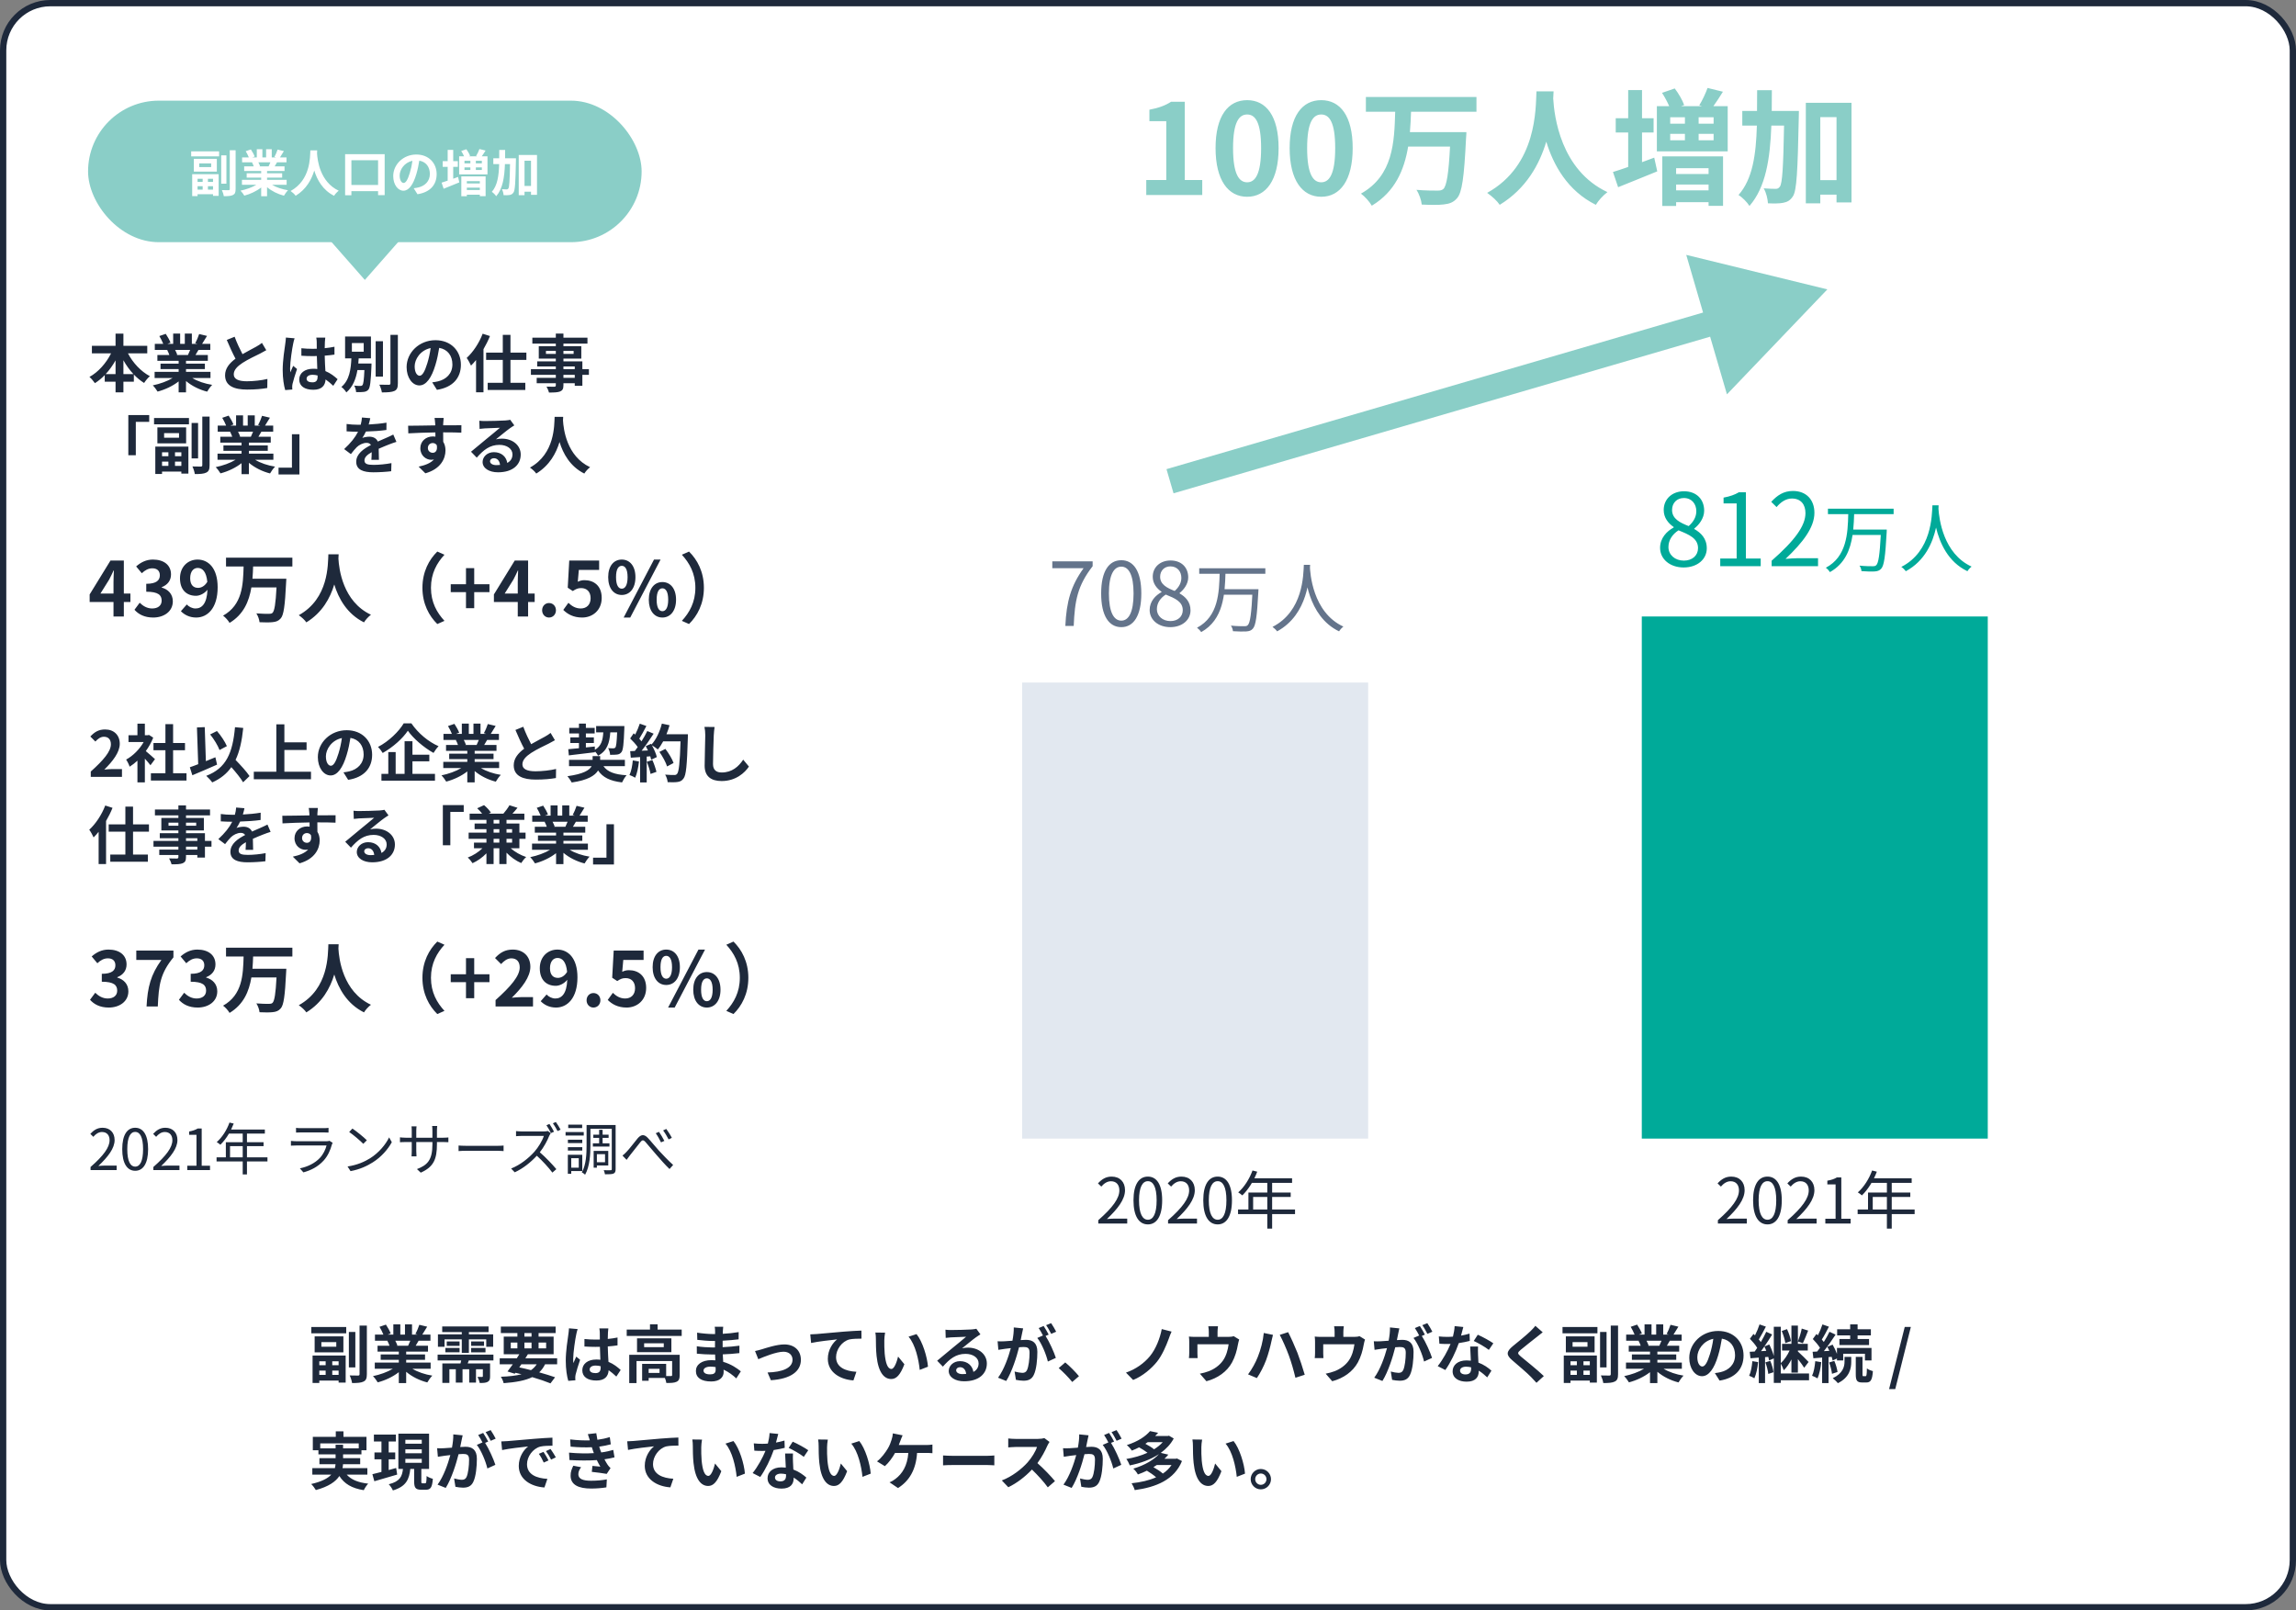 <svg width="730" height="512" viewBox="0 0 730 512" fill="none" xmlns="http://www.w3.org/2000/svg">
<rect x="0" y="0" width="730" height="512" fill="#808080" stroke="none"/>
<rect x="1" y="1" width="728" height="510" rx="15" fill="white" stroke="#1E293B" stroke-width="2"/>
<path d="M581 92L536.132 81.038L549.072 125.376L581 92ZM373.121 156.84L547.563 105.926L545.321 98.247L370.879 149.16L373.121 156.84Z" fill="#8ACEC7"/>
<rect x="325" y="217" width="110" height="145" fill="#E2E8F0"/>
<rect x="522" y="196" width="110" height="166" fill="#00AA99"/>
<rect x="28" y="32" width="176" height="45" rx="22.5" fill="#8ACEC7"/>
<path d="M64.432 56.84V57.832H62.816V56.84H64.432ZM67.728 57.832H66.112V56.84H67.728V57.832ZM66.112 60.296V59.208H67.728V60.296H66.112ZM62.816 60.296V59.208H64.432V60.296H62.816ZM61.104 62.36H62.816V61.752H67.728V62.264H69.52V55.384H61.104V62.36ZM67.136 53.128H63.344V51.96H67.136V53.128ZM61.632 50.504V54.568H68.944V50.504H61.632ZM60.784 49.72H69.664V48.12H60.784V49.72ZM71.984 49.384H70.336V58.392H71.984V49.384ZM73.056 47.768V60.104C73.056 60.376 72.944 60.472 72.672 60.472C72.384 60.472 71.456 60.472 70.544 60.44C70.8 60.968 71.088 61.832 71.152 62.376C72.512 62.376 73.472 62.312 74.08 61.992C74.704 61.688 74.912 61.176 74.912 60.104V47.768H73.056ZM85.968 51.608C85.792 52.04 85.6 52.504 85.408 52.888H82.416L82.688 52.84C82.576 52.504 82.368 52.024 82.144 51.608H85.968ZM91.136 58.744V57.176H84.912V56.472H89.712V55.096H84.912V54.376H90.464V52.888H87.328C87.568 52.504 87.824 52.072 88.08 51.608H91.088V50.056H89.008C89.376 49.496 89.808 48.776 90.256 48.04L88.256 47.56C88.032 48.264 87.632 49.224 87.248 49.88L87.824 50.056H86.4V47.448H84.608V50.056H83.424V47.448H81.648V50.056H80.192L80.976 49.768C80.752 49.144 80.224 48.2 79.76 47.512L78.128 48.072C78.48 48.68 78.896 49.448 79.12 50.056H76.976V51.608H80.32L80.128 51.64C80.336 52.008 80.544 52.488 80.672 52.888H77.632V54.376H83.04V55.096H78.432V56.472H83.04V57.176H76.928V58.744H81.52C80.144 59.576 78.256 60.248 76.464 60.616C76.864 61 77.408 61.736 77.68 62.2C79.584 61.704 81.552 60.776 83.04 59.608V62.392H84.912V59.512C86.384 60.76 88.32 61.72 90.288 62.216C90.576 61.704 91.136 60.904 91.568 60.488C89.712 60.2 87.856 59.576 86.496 58.744H91.136ZM98.672 47.816C98.56 49.928 98.784 57.192 92.4 60.728C93.04 61.176 93.664 61.752 94 62.248C97.376 60.184 99.056 57.096 99.92 54.216C100.816 57.16 102.608 60.456 106.224 62.248C106.528 61.736 107.104 61.08 107.696 60.632C101.728 57.832 100.928 50.936 100.8 48.728C100.816 48.392 100.832 48.072 100.848 47.816H98.672ZM111.728 58.808V50.952H120.208V58.808H111.728ZM109.728 49.016V62.072H111.728V60.776H120.208V62.04H122.304V49.016H109.728ZM138.832 55.368C138.832 51.88 136.336 49.128 132.368 49.128C128.224 49.128 125.024 52.28 125.024 55.976C125.024 58.68 126.496 60.632 128.272 60.632C130.016 60.632 131.392 58.648 132.352 55.416C132.816 53.912 133.088 52.44 133.312 51.08C135.472 51.448 136.672 53.096 136.672 55.304C136.672 57.64 135.072 59.112 133.024 59.592C132.592 59.688 132.144 59.784 131.536 59.848L132.736 61.752C136.768 61.128 138.832 58.744 138.832 55.368ZM127.072 55.768C127.072 54.008 128.496 51.672 131.136 51.128C130.96 52.456 130.656 53.816 130.288 55C129.632 57.16 129.008 58.168 128.336 58.168C127.712 58.168 127.072 57.384 127.072 55.768ZM144.096 53.048H145.568V51.24H144.096V47.656H142.336V51.24H140.752V53.048H142.336V57.432C141.6 57.688 140.944 57.912 140.4 58.072L141.056 60.008C142.512 59.432 144.336 58.68 146.032 57.992L145.648 56.248C145.136 56.44 144.608 56.632 144.096 56.824V53.048ZM152.56 57.592V58.328H148.432V57.592H152.56ZM148.432 60.408V59.672H152.56V60.408H148.432ZM146.672 62.392H148.432V61.912H152.56V62.376H154.4V56.088H146.672V62.392ZM153.2 51.928H151.296V51.112H153.2V51.928ZM153.2 54.04H151.296V53.224H153.2V54.04ZM147.68 53.224H149.552V54.04H147.68V53.224ZM149.552 51.112V51.928H147.68V51.112H149.552ZM153.168 49.704C153.552 49.176 153.968 48.536 154.384 47.864L152.432 47.384C152.192 48.056 151.76 48.984 151.376 49.592L151.728 49.704H149.056L149.456 49.56C149.248 48.968 148.752 48.088 148.256 47.448L146.64 48.008C146.976 48.52 147.328 49.176 147.552 49.704H145.984V55.448H154.992V49.704H153.168ZM160.592 50.312C160.608 49.448 160.608 48.568 160.608 47.672H158.736C158.736 48.584 158.736 49.464 158.72 50.312H156.848V52.168H158.704C158.592 55.912 158.16 58.968 156.368 61C156.848 61.288 157.472 61.928 157.76 62.392C159.824 60.024 160.384 56.44 160.544 52.168H162.16C162.064 57.512 161.936 59.496 161.632 59.928C161.472 60.152 161.328 60.216 161.088 60.216C160.784 60.216 160.208 60.2 159.568 60.152C159.904 60.696 160.08 61.528 160.112 62.056C160.864 62.088 161.584 62.088 162.048 61.992C162.576 61.88 162.912 61.72 163.28 61.176C163.776 60.44 163.888 57.992 164.032 51.176C164.048 50.936 164.048 50.312 164.048 50.312H160.592ZM166.768 59.112V51.096H168.832V59.112H166.768ZM164.928 49.272V62.056H166.768V60.952H168.832V61.944H170.736V49.272H164.928Z" fill="white"/>
<path d="M116 89L129.856 73.25H102.144L116 89Z" fill="#8ACEC7"/>
<path d="M39.24 118.94V114.54C40.14 116.16 41.22 117.66 42.42 118.94H39.24ZM33.6 118.94C34.78 117.66 35.84 116.18 36.74 114.58V118.94H33.6ZM46.82 112.34V109.94H39.24V106.08H36.74V109.94H29.22V112.34H35.32C33.78 115.42 31.26 118.3 28.44 119.84C29 120.3 29.76 121.22 30.18 121.82C31.28 121.12 32.34 120.26 33.3 119.26V121.36H36.74V124.74H39.24V121.36H42.56V119.08C43.56 120.14 44.66 121.04 45.82 121.76C46.24 121.08 47.06 120.08 47.66 119.6C44.8 118.1 42.24 115.34 40.68 112.34H46.82ZM60.46 111.26C60.24 111.8 60 112.38 59.76 112.86H56.02L56.36 112.8C56.22 112.38 55.96 111.78 55.68 111.26H60.46ZM66.92 120.18V118.22H59.14V117.34H65.14V115.62H59.14V114.72H66.08V112.86H62.16C62.46 112.38 62.78 111.84 63.1 111.26H66.86V109.32H64.26C64.72 108.62 65.26 107.72 65.82 106.8L63.32 106.2C63.04 107.08 62.54 108.28 62.06 109.1L62.78 109.32H61V106.06H58.76V109.32H57.28V106.06H55.06V109.32H53.24L54.22 108.96C53.94 108.18 53.28 107 52.7 106.14L50.66 106.84C51.1 107.6 51.62 108.56 51.9 109.32H49.22V111.26H53.4L53.16 111.3C53.42 111.76 53.68 112.36 53.84 112.86H50.04V114.72H56.8V115.62H51.04V117.34H56.8V118.22H49.16V120.18H54.9C53.18 121.22 50.82 122.06 48.58 122.52C49.08 123 49.76 123.92 50.1 124.5C52.48 123.88 54.94 122.72 56.8 121.26V124.74H59.14V121.14C60.98 122.7 63.4 123.9 65.86 124.52C66.22 123.88 66.92 122.88 67.46 122.36C65.14 122 62.82 121.22 61.12 120.18H66.92ZM74.6 107.06L72.1 108.08C73 110.2 73.96 112.34 74.88 114.04C72.96 115.46 71.56 117.12 71.56 119.32C71.56 122.76 74.58 123.86 78.56 123.86C81.16 123.86 83.28 123.66 84.98 123.36L85.02 120.48C83.24 120.92 80.54 121.22 78.48 121.22C75.7 121.22 74.32 120.46 74.32 119.02C74.32 117.62 75.44 116.48 77.1 115.38C78.92 114.2 81.44 113.04 82.68 112.42C83.42 112.04 84.06 111.7 84.66 111.34L83.28 109.02C82.76 109.46 82.18 109.8 81.42 110.24C80.48 110.78 78.74 111.64 77.1 112.6C76.3 111.06 75.36 109.14 74.6 107.06ZM97.48 120.4C97.48 119.64 98.24 119.16 99.38 119.16C99.92 119.16 100.46 119.24 100.98 119.38C100.98 119.52 100.98 119.64 100.98 119.74C100.98 120.92 100.56 121.56 99.34 121.56C98.28 121.56 97.48 121.22 97.48 120.4ZM103.42 107.34H100.56C100.64 107.74 100.7 108.36 100.7 108.66C100.7 109.08 100.72 109.9 100.72 110.88C100.26 110.9 99.78 110.9 99.32 110.9C98.12 110.9 96.96 110.84 95.82 110.72V113.1C97 113.18 98.14 113.22 99.32 113.22C99.78 113.22 100.26 113.22 100.74 113.2C100.76 114.62 100.84 116.08 100.88 117.32C100.48 117.26 100.04 117.24 99.58 117.24C96.86 117.24 95.14 118.64 95.14 120.66C95.14 122.76 96.86 123.92 99.62 123.92C102.32 123.92 103.4 122.56 103.52 120.64C104.32 121.18 105.12 121.88 105.96 122.66L107.34 120.56C106.38 119.68 105.12 118.66 103.46 117.98C103.38 116.62 103.28 115.02 103.24 113.08C104.34 113 105.38 112.88 106.34 112.74V110.24C105.38 110.44 104.34 110.6 103.24 110.7C103.26 109.82 103.28 109.08 103.3 108.64C103.32 108.2 103.36 107.72 103.42 107.34ZM93.66 107.56L90.9 107.32C90.88 107.96 90.78 108.72 90.7 109.28C90.48 110.82 89.88 114.6 89.88 117.62C89.88 120.34 90.26 122.62 90.68 124.02L92.94 123.84C92.92 123.56 92.9 123.22 92.9 123.02C92.9 122.8 92.94 122.36 93 122.08C93.24 121 93.88 118.96 94.44 117.32L93.22 116.32C92.92 117 92.58 117.68 92.32 118.38C92.26 117.98 92.24 117.48 92.24 117.08C92.24 115.08 92.9 110.68 93.2 109.34C93.26 108.98 93.5 107.96 93.66 107.56ZM111.88 109.08H115.64V111.82H111.88V109.08ZM113.92 115.58C113.96 115.04 114 114.48 114.04 113.94H117.94V106.98H109.72V113.94H111.72C111.56 117.26 111.16 120.86 108.54 123.02C109.1 123.42 109.78 124.16 110.12 124.76C112.24 122.96 113.18 120.4 113.64 117.66H115.86C115.72 120.82 115.54 122.1 115.24 122.44C115.06 122.66 114.88 122.7 114.58 122.7C114.22 122.7 113.42 122.7 112.62 122.6C112.96 123.18 113.2 124.04 113.22 124.66C114.18 124.7 115.1 124.68 115.64 124.6C116.28 124.52 116.74 124.34 117.14 123.86C117.68 123.18 117.9 121.26 118.1 116.44C118.1 116.16 118.12 115.58 118.12 115.58H113.92ZM121.76 108.48H119.44V119.74H121.76V108.48ZM124.14 106.46V121.86C124.14 122.22 123.98 122.34 123.6 122.34C123.18 122.34 121.9 122.34 120.6 122.3C120.96 122.96 121.32 124.06 121.42 124.76C123.24 124.76 124.58 124.68 125.4 124.3C126.22 123.92 126.5 123.26 126.5 121.86V106.46H124.14ZM146.54 115.96C146.54 111.6 143.42 108.16 138.46 108.16C133.28 108.16 129.28 112.1 129.28 116.72C129.28 120.1 131.12 122.54 133.34 122.54C135.52 122.54 137.24 120.06 138.44 116.02C139.02 114.14 139.36 112.3 139.64 110.6C142.34 111.06 143.84 113.12 143.84 115.88C143.84 118.8 141.84 120.64 139.28 121.24C138.74 121.36 138.18 121.48 137.42 121.56L138.92 123.94C143.96 123.16 146.54 120.18 146.54 115.96ZM131.84 116.46C131.84 114.26 133.62 111.34 136.92 110.66C136.7 112.32 136.32 114.02 135.86 115.5C135.04 118.2 134.26 119.46 133.42 119.46C132.64 119.46 131.84 118.48 131.84 116.46ZM153.46 106.1C152.34 109.06 150.4 111.96 148.38 113.8C148.82 114.38 149.52 115.66 149.76 116.24C150.3 115.7 150.84 115.12 151.36 114.46V124.72H153.72V111.02C154.52 109.64 155.22 108.24 155.78 106.84L153.46 106.1ZM167.36 114.42V112.1H162.3V106.46H159.86V112.1H154.56V114.42H159.86V121.7H155.06V123.98H167.02V121.7H162.3V114.42H167.36ZM182.74 120.12H179.14V119.18H182.74V120.12ZM179.14 116.5H182.74V117.36H179.14V116.5ZM173.58 112.52V111.56H176.72V112.52H173.58ZM182.38 111.56V112.52H179.14V111.56H182.38ZM187.24 117.36H185.16V114.9H179.14V114.02H184.82V110.06H179.14V109.24H186.78V107.36H179.14V106.06H176.72V107.36H169.26V109.24H176.72V110.06H171.3V114.02H176.72V114.9H170.8V116.5H176.72V117.36H168.8V119.18H176.72V120.12H170.64V121.84H176.72V122.46C176.72 122.82 176.6 122.94 176.22 122.96C175.9 122.96 174.72 122.96 173.76 122.92C174.06 123.42 174.42 124.24 174.54 124.8C176.24 124.8 177.32 124.76 178.08 124.46C178.86 124.12 179.14 123.64 179.14 122.46V121.84H182.74V122.66H185.16V119.18H187.24V117.36ZM40.8 131.96V144.74H43.18V134.12H47.44V131.96H40.8ZM53.54 143.8V145.04H51.52V143.8H53.54ZM57.66 145.04H55.64V143.8H57.66V145.04ZM55.64 148.12V146.76H57.66V148.12H55.64ZM51.52 148.12V146.76H53.54V148.12H51.52ZM49.38 150.7H51.52V149.94H57.66V150.58H59.9V141.98H49.38V150.7ZM56.92 139.16H52.18V137.7H56.92V139.16ZM50.04 135.88V140.96H59.18V135.88H50.04ZM48.98 134.9H60.08V132.9H48.98V134.9ZM62.98 134.48H60.92V145.74H62.98V134.48ZM64.32 132.46V147.88C64.32 148.22 64.18 148.34 63.84 148.34C63.48 148.34 62.32 148.34 61.18 148.3C61.5 148.96 61.86 150.04 61.94 150.72C63.64 150.72 64.84 150.64 65.6 150.24C66.38 149.86 66.64 149.22 66.64 147.88V132.46H64.32ZM80.46 137.26C80.24 137.8 80 138.38 79.76 138.86H76.02L76.36 138.8C76.22 138.38 75.96 137.78 75.68 137.26H80.46ZM86.92 146.18V144.22H79.14V143.34H85.14V141.62H79.14V140.72H86.08V138.86H82.16C82.46 138.38 82.78 137.84 83.1 137.26H86.86V135.32H84.26C84.72 134.62 85.26 133.72 85.82 132.8L83.32 132.2C83.04 133.08 82.54 134.28 82.06 135.1L82.78 135.32H81V132.06H78.76V135.32H77.28V132.06H75.06V135.32H73.24L74.22 134.96C73.94 134.18 73.28 133 72.7 132.14L70.66 132.84C71.1 133.6 71.62 134.56 71.9 135.32H69.22V137.26H73.4L73.16 137.3C73.42 137.76 73.68 138.36 73.84 138.86H70.04V140.72H76.8V141.62H71.04V143.34H76.8V144.22H69.16V146.18H74.9C73.18 147.22 70.82 148.06 68.58 148.52C69.08 149 69.76 149.92 70.1 150.5C72.48 149.88 74.94 148.72 76.8 147.26V150.74H79.14V147.14C80.98 148.7 83.4 149.9 85.86 150.52C86.22 149.88 86.92 148.88 87.46 148.36C85.14 148 82.82 147.22 81.12 146.18H86.92ZM95.2 150.84V138.06H92.82V148.68H88.56V150.84H95.2ZM117.72 132.96L115.08 132.74C115.04 133.46 114.9 134.24 114.68 135.04C114.36 135.04 114.02 135.04 113.72 135.04C112.7 135.04 111.22 134.96 110.2 134.8V137.14C111.3 137.22 112.76 137.26 113.58 137.26C113.66 137.26 113.74 137.26 113.84 137.26C112.94 139.06 111.52 140.84 109.42 142.78L111.56 144.38C112.24 143.5 112.82 142.78 113.42 142.18C114.18 141.44 115.42 140.8 116.54 140.8C117.1 140.8 117.64 140.98 117.94 141.48C115.66 142.66 113.26 144.26 113.26 146.82C113.26 149.4 115.58 150.16 118.72 150.16C120.6 150.16 123.06 150 124.38 149.82L124.46 147.24C122.7 147.58 120.48 147.8 118.78 147.8C116.82 147.8 115.88 147.5 115.88 146.4C115.88 145.4 116.68 144.62 118.18 143.76C118.16 144.64 118.14 145.6 118.08 146.2H120.48C120.46 145.28 120.42 143.8 120.4 142.68C121.62 142.12 122.76 141.68 123.66 141.32C124.34 141.06 125.4 140.66 126.04 140.48L125.04 138.16C124.3 138.54 123.6 138.86 122.82 139.2C122 139.56 121.16 139.9 120.12 140.38C119.68 139.36 118.68 138.84 117.46 138.84C116.8 138.84 115.72 139 115.2 139.24C115.6 138.66 116 137.94 116.34 137.2C118.5 137.14 120.96 136.98 122.86 136.7L122.88 134.38C121.12 134.68 119.12 134.86 117.22 134.96C117.48 134.12 117.62 133.46 117.72 132.96ZM141.06 132.88H138.16C138.22 133.12 138.3 133.8 138.36 134.62C138.38 134.78 138.38 134.98 138.4 135.24C135.68 135.28 132.04 135.36 129.76 135.36L129.82 137.78C132.28 137.64 135.4 137.52 138.42 137.48C138.44 137.92 138.44 138.38 138.44 138.82C138.18 138.78 137.92 138.76 137.64 138.76C135.46 138.76 133.64 140.24 133.64 142.5C133.64 144.94 135.54 146.18 137.08 146.18C137.4 146.18 137.7 146.14 137.98 146.08C136.88 147.28 135.12 147.94 133.1 148.36L135.24 150.48C140.12 149.12 141.64 145.8 141.64 143.2C141.64 142.16 141.4 141.22 140.92 140.46C140.92 139.58 140.9 138.48 140.9 137.46C143.62 137.46 145.48 137.5 146.68 137.56L146.7 135.2C145.66 135.18 142.92 135.22 140.9 135.22C140.92 134.98 140.92 134.76 140.92 134.6C140.94 134.28 141.02 133.2 141.06 132.88ZM136.04 142.46C136.04 141.4 136.8 140.86 137.58 140.86C138.12 140.86 138.6 141.1 138.88 141.56C139.16 143.32 138.42 143.96 137.58 143.96C136.78 143.96 136.04 143.38 136.04 142.46ZM155.8 146.64C155.8 146.14 156.28 145.68 157.04 145.68C158.12 145.68 158.86 146.52 158.98 147.82C158.62 147.86 158.24 147.88 157.82 147.88C156.62 147.88 155.8 147.38 155.8 146.64ZM152.4 133.76L152.48 136.36C152.94 136.3 153.58 136.24 154.12 136.2C155.18 136.14 157.94 136.02 158.96 136C157.98 136.86 155.9 138.54 154.78 139.46C153.6 140.44 151.18 142.48 149.76 143.62L151.58 145.5C153.72 143.06 155.72 141.44 158.78 141.44C161.14 141.44 162.94 142.66 162.94 144.46C162.94 145.68 162.38 146.6 161.28 147.18C161 145.28 159.5 143.76 157.02 143.76C154.9 143.76 153.44 145.26 153.44 146.88C153.44 148.88 155.54 150.16 158.32 150.16C163.16 150.16 165.56 147.66 165.56 144.5C165.56 141.58 162.98 139.46 159.58 139.46C158.94 139.46 158.34 139.52 157.68 139.68C158.94 138.68 161.04 136.92 162.12 136.16C162.58 135.82 163.06 135.54 163.52 135.24L162.22 133.46C161.98 133.54 161.52 133.6 160.7 133.68C159.56 133.78 155.28 133.86 154.22 133.86C153.66 133.86 152.96 133.84 152.4 133.76ZM176.34 132.52C176.2 135.16 176.48 144.24 168.5 148.66C169.3 149.22 170.08 149.94 170.5 150.56C174.72 147.98 176.82 144.12 177.9 140.52C179.02 144.2 181.26 148.32 185.78 150.56C186.16 149.92 186.88 149.1 187.62 148.54C180.16 145.04 179.16 136.42 179 133.66C179.02 133.24 179.04 132.84 179.06 132.52H176.34ZM31.936 188.704L34.696 184.288C35.2 183.328 35.68 182.344 36.112 181.384H36.208C36.16 182.44 36.088 184.048 36.088 185.08V188.704H31.936ZM36.088 196H39.376V191.392H41.464V188.704H39.376V178.216H35.128L28.504 188.992V191.392H36.088V196ZM48.709 196.336C52.093 196.336 54.949 194.44 54.949 191.176C54.949 188.848 53.413 187.36 51.421 186.808V186.688C53.293 185.944 54.373 184.552 54.373 182.632C54.373 179.608 52.045 177.904 48.613 177.904C46.525 177.904 44.821 178.744 43.285 180.088L45.085 182.248C46.141 181.264 47.173 180.688 48.445 180.688C49.957 180.688 50.821 181.504 50.821 182.896C50.821 184.48 49.765 185.608 46.501 185.608V188.128C50.365 188.128 51.397 189.232 51.397 190.96C51.397 192.568 50.173 193.456 48.373 193.456C46.765 193.456 45.469 192.664 44.413 191.632L42.757 193.864C44.005 195.28 45.901 196.336 48.709 196.336ZM60.466 183.832C60.466 181.648 61.546 180.568 62.866 180.568C64.378 180.568 65.602 181.768 65.914 184.984C65.098 186.352 63.97 186.904 62.986 186.904C61.45 186.904 60.466 185.92 60.466 183.832ZM62.386 196.336C65.914 196.336 69.202 193.432 69.202 186.712C69.202 180.544 66.178 177.904 62.818 177.904C59.77 177.904 57.226 180.184 57.226 183.832C57.226 187.6 59.362 189.424 62.314 189.424C63.514 189.424 65.026 188.704 65.962 187.504C65.794 191.944 64.162 193.456 62.17 193.456C61.114 193.456 60.034 192.904 59.386 192.184L57.514 194.32C58.57 195.4 60.178 196.336 62.386 196.336ZM92.958 180.112V177.304H71.862V180.112H77.454C77.286 185.896 77.094 192.28 70.926 195.736C71.67 196.288 72.558 197.272 72.99 198.04C77.454 195.352 79.182 191.2 79.926 186.76H87.918C87.654 191.896 87.27 194.248 86.646 194.848C86.334 195.112 86.022 195.16 85.518 195.16C84.798 195.16 83.166 195.16 81.51 195.016C82.038 195.808 82.446 197.008 82.518 197.824C84.102 197.896 85.758 197.92 86.694 197.8C87.774 197.68 88.542 197.44 89.262 196.6C90.198 195.544 90.606 192.64 90.966 185.272C91.014 184.912 91.038 184 91.038 184H80.262C80.382 182.704 80.43 181.384 80.478 180.112H92.958ZM104.406 176.224C104.238 179.392 104.574 190.288 94.998 195.592C95.958 196.264 96.894 197.128 97.398 197.872C102.462 194.776 104.982 190.144 106.278 185.824C107.622 190.24 110.31 195.184 115.734 197.872C116.19 197.104 117.054 196.12 117.942 195.448C108.99 191.248 107.79 180.904 107.598 177.592C107.622 177.088 107.646 176.608 107.67 176.224H104.406ZM134.31 186.88C134.31 192.016 136.446 195.856 139.038 198.4L141.318 197.392C138.918 194.8 137.022 191.488 137.022 186.88C137.022 182.272 138.918 178.96 141.318 176.368L139.038 175.36C136.446 177.904 134.31 181.744 134.31 186.88ZM148.158 193.36H150.774V188.272H155.622V185.752H150.774V180.64H148.158V185.752H143.31V188.272H148.158V193.36ZM160.467 188.704L163.227 184.288C163.731 183.328 164.211 182.344 164.643 181.384H164.739C164.691 182.44 164.619 184.048 164.619 185.08V188.704H160.467ZM164.619 196H167.907V191.392H169.995V188.704H167.907V178.216H163.659L157.035 188.992V191.392H164.619V196ZM174.552 196.336C175.824 196.336 176.76 195.328 176.76 194.032C176.76 192.712 175.824 191.728 174.552 191.728C173.304 191.728 172.368 192.712 172.368 194.032C172.368 195.328 173.304 196.336 174.552 196.336ZM185.093 196.336C188.381 196.336 191.309 194.056 191.309 190.096C191.309 186.232 188.813 184.456 185.837 184.456C185.021 184.456 184.421 184.624 183.701 184.96L184.037 181.192H190.493V178.216H180.989L180.509 186.856L182.117 187.912C183.149 187.24 183.725 186.976 184.781 186.976C186.581 186.976 187.781 188.128 187.781 190.192C187.781 192.28 186.485 193.456 184.637 193.456C182.981 193.456 181.733 192.64 180.725 191.656L179.093 193.912C180.413 195.232 182.285 196.336 185.093 196.336ZM197.69 189.16C200.234 189.16 202.034 187.072 202.034 183.496C202.034 179.944 200.234 177.904 197.69 177.904C195.146 177.904 193.37 179.944 193.37 183.496C193.37 187.072 195.146 189.16 197.69 189.16ZM197.69 187.168C196.658 187.168 195.866 186.112 195.866 183.496C195.866 180.88 196.658 179.896 197.69 179.896C198.722 179.896 199.538 180.88 199.538 183.496C199.538 186.112 198.722 187.168 197.69 187.168ZM198.29 196.336H200.378L210.026 177.904H207.938L198.29 196.336ZM210.602 196.336C213.122 196.336 214.946 194.224 214.946 190.672C214.946 187.096 213.122 185.056 210.602 185.056C208.082 185.056 206.282 187.096 206.282 190.672C206.282 194.224 208.082 196.336 210.602 196.336ZM210.602 194.32C209.57 194.32 208.778 193.288 208.778 190.672C208.778 188.056 209.57 187.048 210.602 187.048C211.634 187.048 212.45 188.056 212.45 190.672C212.45 193.288 211.634 194.32 210.602 194.32ZM223.799 186.88C223.799 181.744 221.663 177.904 219.071 175.36L216.791 176.368C219.191 178.96 221.087 182.272 221.087 186.88C221.087 191.488 219.191 194.8 216.791 197.392L219.071 198.4C221.663 195.856 223.799 192.016 223.799 186.88Z" fill="#1E293B"/>
<path d="M28.86 247H38.78V244.52H35.58C34.88 244.52 33.9 244.6 33.16 244.68C35.86 242.04 38.08 239.16 38.08 236.48C38.08 233.72 36.22 231.92 33.42 231.92C31.4 231.92 30.08 232.7 28.72 234.16L30.32 235.76C31.08 234.94 31.96 234.24 33.04 234.24C34.46 234.24 35.26 235.14 35.26 236.64C35.26 238.92 32.88 241.7 28.86 245.3V247ZM49.277 241.36C48.857 240.96 47.317 239.58 46.357 238.8C47.317 237.48 48.117 236.04 48.717 234.52L47.377 233.66L46.957 233.76H46.057V230.08H43.697V233.76H40.857V235.92H45.677C44.377 238.22 42.277 240.32 40.097 241.5C40.457 241.96 41.017 243.12 41.217 243.76C42.057 243.24 42.897 242.58 43.697 241.84V248.74H46.057V241.2C46.737 241.94 47.417 242.74 47.837 243.3L49.277 241.36ZM55.037 245.84V238.52H58.817V236.22H55.037V230.24H52.597V236.22H48.797V238.52H52.597V245.84H47.977V248.16H59.297V245.84H55.037ZM72.137 237.22C71.537 235.84 70.277 233.88 68.977 232.42L66.817 233.5C68.017 234.98 69.297 237.08 69.797 238.46L72.137 237.22ZM68.477 240.76C67.477 241.16 66.457 241.58 65.457 242L65.097 231.18L62.617 231.28L63.017 242.96C62.017 243.36 61.117 243.68 60.357 243.94L61.157 246.48C63.417 245.54 66.377 244.28 69.017 243.1L68.477 240.76ZM79.337 246.74C78.417 245.34 76.557 243.32 74.897 241.6C76.197 238.88 76.917 235.54 77.337 231.44L74.717 231.2C73.977 239.42 71.917 244.26 65.577 246.66C66.157 247.16 67.137 248.24 67.477 248.76C70.117 247.58 72.097 245.98 73.557 243.9C75.037 245.58 76.537 247.42 77.297 248.72L79.337 246.74ZM90.417 245.36V238.44H97.477V236.02H90.417V230.3H87.857V245.36H80.697V247.76H98.877V245.36H90.417ZM118.317 239.96C118.317 235.6 115.197 232.16 110.237 232.16C105.057 232.16 101.057 236.1 101.057 240.72C101.057 244.1 102.897 246.54 105.117 246.54C107.297 246.54 109.017 244.06 110.217 240.02C110.797 238.14 111.137 236.3 111.417 234.6C114.117 235.06 115.617 237.12 115.617 239.88C115.617 242.8 113.617 244.64 111.057 245.24C110.517 245.36 109.957 245.48 109.197 245.56L110.697 247.94C115.737 247.16 118.317 244.18 118.317 239.96ZM103.617 240.46C103.617 238.26 105.397 235.34 108.697 234.66C108.477 236.32 108.097 238.02 107.637 239.5C106.817 242.2 106.037 243.46 105.197 243.46C104.417 243.46 103.617 242.48 103.617 240.46ZM128.357 229.98C126.857 232.52 123.637 235.7 120.177 237.48C120.697 237.98 121.377 238.86 121.677 239.4C124.977 237.54 128.057 234.76 129.677 232.32C131.397 234.78 134.737 237.66 137.837 239.38C138.297 238.64 138.837 237.86 139.437 237.24C136.237 235.86 132.957 233.14 130.797 229.98H128.357ZM131.137 242.04H136.497V239.94H131.137V235.66H128.637V246.04H125.797V239.1H123.457V246.04H121.277V248.2H138.297V246.04H131.137V242.04ZM152.237 235.26C152.017 235.8 151.777 236.38 151.537 236.86H147.797L148.137 236.8C147.997 236.38 147.737 235.78 147.457 235.26H152.237ZM158.697 244.18V242.22H150.917V241.34H156.917V239.62H150.917V238.72H157.857V236.86H153.937C154.237 236.38 154.557 235.84 154.877 235.26H158.637V233.32H156.037C156.497 232.62 157.037 231.72 157.597 230.8L155.097 230.2C154.817 231.08 154.317 232.28 153.837 233.1L154.557 233.32H152.777V230.06H150.537V233.32H149.057V230.06H146.837V233.32H145.017L145.997 232.96C145.717 232.18 145.057 231 144.477 230.14L142.437 230.84C142.877 231.6 143.397 232.56 143.677 233.32H140.997V235.26H145.177L144.937 235.3C145.197 235.76 145.457 236.36 145.617 236.86H141.817V238.72H148.577V239.62H142.817V241.34H148.577V242.22H140.937V244.18H146.677C144.957 245.22 142.597 246.06 140.357 246.52C140.857 247 141.537 247.92 141.877 248.5C144.257 247.88 146.717 246.72 148.577 245.26V248.74H150.917V245.14C152.757 246.7 155.177 247.9 157.637 248.52C157.997 247.88 158.697 246.88 159.237 246.36C156.917 246 154.597 245.22 152.897 244.18H158.697ZM166.377 231.06L163.877 232.08C164.777 234.2 165.737 236.34 166.657 238.04C164.737 239.46 163.337 241.12 163.337 243.32C163.337 246.76 166.357 247.86 170.337 247.86C172.937 247.86 175.057 247.66 176.757 247.36L176.797 244.48C175.017 244.92 172.317 245.22 170.257 245.22C167.477 245.22 166.097 244.46 166.097 243.02C166.097 241.62 167.217 240.48 168.877 239.38C170.697 238.2 173.217 237.04 174.457 236.42C175.197 236.04 175.837 235.7 176.437 235.34L175.057 233.02C174.537 233.46 173.957 233.8 173.197 234.24C172.257 234.78 170.517 235.64 168.877 236.6C168.077 235.06 167.137 233.14 166.377 231.06ZM180.857 240.16C183.117 239.9 186.217 239.54 189.157 239.16V238.88C189.557 239.3 189.957 239.86 190.157 240.26C193.057 238.7 193.797 236.22 194.037 232.84H196.217C196.077 236.06 195.917 237.34 195.637 237.68C195.457 237.88 195.297 237.92 195.017 237.92C194.717 237.92 194.077 237.92 193.357 237.86C193.697 238.4 193.957 239.32 193.977 239.98C194.857 239.98 195.697 239.98 196.197 239.9C196.777 239.82 197.197 239.64 197.597 239.12C198.117 238.46 198.317 236.54 198.497 231.74C198.517 231.48 198.517 230.84 198.517 230.84H189.537V232.84H191.817C191.657 235.36 191.177 237.2 189.137 238.4L189.117 237.34C188.177 237.44 187.217 237.54 186.277 237.64V236.22H188.817V234.44H186.277V233.2H189.077V231.42H186.277V230.06H184.077V231.42H180.997V233.2H184.077V234.44H181.337V236.22H184.077V237.88C182.797 238 181.637 238.12 180.677 238.2L180.857 240.16ZM198.677 243.58V241.58H190.817V240.4H188.417V241.58H180.917V243.58H188.117C187.457 244.84 185.537 246.08 180.417 246.78C180.877 247.32 181.477 248.2 181.777 248.78C186.877 248.06 189.177 246.58 190.157 244.96C191.677 247.18 193.957 248.3 197.777 248.76C198.097 248.06 198.697 247.04 199.217 246.48C195.477 246.26 193.157 245.42 191.857 243.58H198.677ZM201.197 241.76C201.037 243.44 200.717 245.22 200.137 246.4C200.657 246.58 201.537 247 201.957 247.26C202.537 245.98 202.957 243.98 203.157 242.1L201.197 241.76ZM205.657 242.2C206.157 243.42 206.677 245.04 206.837 246.06L208.717 245.4C208.477 244.38 207.957 242.82 207.417 241.64L205.657 242.2ZM211.897 233.44C212.277 232.52 212.617 231.56 212.877 230.58L210.437 230.06C209.797 232.58 208.617 235.14 207.137 236.72L206.997 236.48L205.317 237.22C205.557 237.64 205.797 238.12 206.017 238.6L203.997 238.68C205.297 237.06 206.697 235.02 207.817 233.26L205.797 232.42C205.317 233.42 204.677 234.58 203.957 235.7C203.757 235.44 203.517 235.14 203.257 234.86C203.977 233.74 204.797 232.2 205.517 230.82L203.417 230.08C203.077 231.12 202.517 232.46 201.957 233.56C201.797 233.42 201.637 233.28 201.477 233.14L200.357 234.78C201.197 235.58 202.177 236.66 202.757 237.52C202.457 237.96 202.137 238.38 201.837 238.76L200.357 238.82L200.557 240.9L203.517 240.7V248.76H205.617V240.54L206.757 240.46C206.877 240.86 206.977 241.22 207.037 241.54L208.837 240.7C208.617 239.7 207.977 238.22 207.277 236.96C207.877 237.32 208.757 237.92 209.157 238.28C209.757 237.56 210.317 236.68 210.857 235.7H216.377C216.157 242.52 215.857 245.44 215.257 246.06C215.017 246.32 214.797 246.4 214.417 246.4C213.877 246.4 212.737 246.4 211.477 246.28C211.917 246.96 212.237 248 212.277 248.68C213.437 248.72 214.677 248.74 215.397 248.62C216.237 248.5 216.757 248.28 217.317 247.52C218.157 246.46 218.437 243.3 218.697 234.54C218.717 234.24 218.717 233.44 218.717 233.44H211.897ZM214.157 242.58C213.737 241.32 212.597 239.48 211.557 238.1L209.657 239.06C210.677 240.5 211.717 242.42 212.097 243.68L214.157 242.58ZM227.197 231.14L223.977 231.1C224.157 231.9 224.237 232.86 224.237 233.8C224.237 235.52 224.037 240.78 224.037 243.46C224.037 246.88 226.157 248.32 229.437 248.32C233.997 248.32 236.837 245.64 238.117 243.72L236.297 241.52C234.857 243.7 232.757 245.6 229.457 245.6C227.897 245.6 226.697 244.94 226.697 242.92C226.697 240.44 226.857 235.96 226.937 233.8C226.977 233 227.077 231.98 227.197 231.14ZM33.46 256.1C32.34 259.06 30.4 261.96 28.38 263.8C28.82 264.38 29.52 265.66 29.76 266.24C30.3 265.7 30.84 265.12 31.36 264.46V274.72H33.72V261.02C34.52 259.64 35.22 258.24 35.78 256.84L33.46 256.1ZM47.36 264.42V262.1H42.3V256.46H39.86V262.1H34.56V264.42H39.86V271.7H35.06V273.98H47.02V271.7H42.3V264.42H47.36ZM62.74 270.12H59.14V269.18H62.74V270.12ZM59.14 266.5H62.74V267.36H59.14V266.5ZM53.58 262.52V261.56H56.72V262.52H53.58ZM62.38 261.56V262.52H59.14V261.56H62.38ZM67.24 267.36H65.16V264.9H59.14V264.02H64.82V260.06H59.14V259.24H66.78V257.36H59.14V256.06H56.72V257.36H49.26V259.24H56.72V260.06H51.3V264.02H56.72V264.9H50.8V266.5H56.72V267.36H48.8V269.18H56.72V270.12H50.64V271.84H56.72V272.46C56.72 272.82 56.6 272.94 56.22 272.96C55.9 272.96 54.72 272.96 53.76 272.92C54.06 273.42 54.42 274.24 54.54 274.8C56.24 274.8 57.32 274.76 58.08 274.46C58.86 274.12 59.14 273.64 59.14 272.46V271.84H62.74V272.66H65.16V269.18H67.24V267.36ZM77.72 256.96L75.08 256.74C75.04 257.46 74.9 258.24 74.68 259.04C74.36 259.04 74.02 259.04 73.72 259.04C72.7 259.04 71.22 258.96 70.2 258.8V261.14C71.3 261.22 72.76 261.26 73.58 261.26C73.66 261.26 73.74 261.26 73.84 261.26C72.94 263.06 71.52 264.84 69.42 266.78L71.56 268.38C72.24 267.5 72.82 266.78 73.42 266.18C74.18 265.44 75.42 264.8 76.54 264.8C77.1 264.8 77.64 264.98 77.94 265.48C75.66 266.66 73.26 268.26 73.26 270.82C73.26 273.4 75.58 274.16 78.72 274.16C80.6 274.16 83.06 274 84.38 273.82L84.46 271.24C82.7 271.58 80.48 271.8 78.78 271.8C76.82 271.8 75.88 271.5 75.88 270.4C75.88 269.4 76.68 268.62 78.18 267.76C78.16 268.64 78.14 269.6 78.08 270.2H80.48C80.46 269.28 80.42 267.8 80.4 266.68C81.62 266.12 82.76 265.68 83.66 265.32C84.34 265.06 85.4 264.66 86.04 264.48L85.04 262.16C84.3 262.54 83.6 262.86 82.82 263.2C82 263.56 81.16 263.9 80.12 264.38C79.68 263.36 78.68 262.84 77.46 262.84C76.8 262.84 75.72 263 75.2 263.24C75.6 262.66 76 261.94 76.34 261.2C78.5 261.14 80.96 260.98 82.86 260.7L82.88 258.38C81.12 258.68 79.12 258.86 77.22 258.96C77.48 258.12 77.62 257.46 77.72 256.96ZM101.06 256.88H98.16C98.22 257.12 98.3 257.8 98.36 258.62C98.38 258.78 98.38 258.98 98.4 259.24C95.68 259.28 92.04 259.36 89.76 259.36L89.82 261.78C92.28 261.64 95.4 261.52 98.42 261.48C98.44 261.92 98.44 262.38 98.44 262.82C98.18 262.78 97.92 262.76 97.64 262.76C95.46 262.76 93.64 264.24 93.64 266.5C93.64 268.94 95.54 270.18 97.08 270.18C97.4 270.18 97.7 270.14 97.98 270.08C96.88 271.28 95.12 271.94 93.1 272.36L95.24 274.48C100.12 273.12 101.64 269.8 101.64 267.2C101.64 266.16 101.4 265.22 100.92 264.46C100.92 263.58 100.9 262.48 100.9 261.46C103.62 261.46 105.48 261.5 106.68 261.56L106.7 259.2C105.66 259.18 102.92 259.22 100.9 259.22C100.92 258.98 100.92 258.76 100.92 258.6C100.94 258.28 101.02 257.2 101.06 256.88ZM96.04 266.46C96.04 265.4 96.8 264.86 97.58 264.86C98.12 264.86 98.6 265.1 98.88 265.56C99.16 267.32 98.42 267.96 97.58 267.96C96.78 267.96 96.04 267.38 96.04 266.46ZM115.8 270.64C115.8 270.14 116.28 269.68 117.04 269.68C118.12 269.68 118.86 270.52 118.98 271.82C118.62 271.86 118.24 271.88 117.82 271.88C116.62 271.88 115.8 271.38 115.8 270.64ZM112.4 257.76L112.48 260.36C112.94 260.3 113.58 260.24 114.12 260.2C115.18 260.14 117.94 260.02 118.96 260C117.98 260.86 115.9 262.54 114.78 263.46C113.6 264.44 111.18 266.48 109.76 267.62L111.58 269.5C113.72 267.06 115.72 265.44 118.78 265.44C121.14 265.44 122.94 266.66 122.94 268.46C122.94 269.68 122.38 270.6 121.28 271.18C121 269.28 119.5 267.76 117.02 267.76C114.9 267.76 113.44 269.26 113.44 270.88C113.44 272.88 115.54 274.16 118.32 274.16C123.16 274.16 125.56 271.66 125.56 268.5C125.56 265.58 122.98 263.46 119.58 263.46C118.94 263.46 118.34 263.52 117.68 263.68C118.94 262.68 121.04 260.92 122.12 260.16C122.58 259.82 123.06 259.54 123.52 259.24L122.22 257.46C121.98 257.54 121.52 257.6 120.7 257.68C119.56 257.78 115.28 257.86 114.22 257.86C113.66 257.86 112.96 257.84 112.4 257.76ZM140.8 255.96V268.74H143.18V258.12H147.44V255.96H140.8ZM156.94 267.9V266.7H158.76V267.9H156.94ZM156.94 263.62H158.76V264.72H156.94V263.62ZM156.94 260.66H158.76V261.82H156.94V260.66ZM162.82 263.62V264.72H161.04V263.62H162.82ZM162.82 267.9H161.04V266.7H162.82V267.9ZM165.14 269.7V266.7H167.1V264.72H165.14V261.82H161.04V260.66H166.72V258.7H162.92C163.46 258.12 164 257.48 164.54 256.82L161.98 256.02C161.52 256.84 160.74 257.9 160.04 258.7H155.36L156.08 258.36C155.66 257.66 154.72 256.66 153.9 255.98L151.72 256.98C152.28 257.48 152.86 258.12 153.3 258.7H149.32V260.66H154.66V261.82H150.9V263.62H154.66V264.72H149V266.7H154.66V267.9H150.7V269.7H153.38C152.14 270.92 150.4 272.02 148.72 272.64C149.22 273.06 149.9 273.9 150.24 274.44C151.8 273.74 153.4 272.62 154.66 271.3V274.72H156.94V269.7H158.76V274.72H161.04V271.1C162.38 272.5 164.04 273.68 165.72 274.4C166.08 273.8 166.76 272.92 167.3 272.48C165.52 271.9 163.7 270.86 162.38 269.7H165.14ZM180.46 261.26C180.24 261.8 180 262.38 179.76 262.86H176.02L176.36 262.8C176.22 262.38 175.96 261.78 175.68 261.26H180.46ZM186.92 270.18V268.22H179.14V267.34H185.14V265.62H179.14V264.72H186.08V262.86H182.16C182.46 262.38 182.78 261.84 183.1 261.26H186.86V259.32H184.26C184.72 258.62 185.26 257.72 185.82 256.8L183.32 256.2C183.04 257.08 182.54 258.28 182.06 259.1L182.78 259.32H181V256.06H178.76V259.32H177.28V256.06H175.06V259.32H173.24L174.22 258.96C173.94 258.18 173.28 257 172.7 256.14L170.66 256.84C171.1 257.6 171.62 258.56 171.9 259.32H169.22V261.26H173.4L173.16 261.3C173.42 261.76 173.68 262.36 173.84 262.86H170.04V264.72H176.8V265.62H171.04V267.34H176.8V268.22H169.16V270.18H174.9C173.18 271.22 170.82 272.06 168.58 272.52C169.08 273 169.76 273.92 170.1 274.5C172.48 273.88 174.94 272.72 176.8 271.26V274.74H179.14V271.14C180.98 272.7 183.4 273.9 185.86 274.52C186.22 273.88 186.92 272.88 187.46 272.36C185.14 272 182.82 271.22 181.12 270.18H186.92ZM195.2 274.84V262.06H192.82V272.68H188.56V274.84H195.2ZM34.576 320.336C37.96 320.336 40.816 318.44 40.816 315.176C40.816 312.848 39.28 311.36 37.288 310.808V310.688C39.16 309.944 40.24 308.552 40.24 306.632C40.24 303.608 37.912 301.904 34.48 301.904C32.392 301.904 30.688 302.744 29.152 304.088L30.952 306.248C32.008 305.264 33.04 304.688 34.312 304.688C35.824 304.688 36.688 305.504 36.688 306.896C36.688 308.48 35.632 309.608 32.368 309.608V312.128C36.232 312.128 37.264 313.232 37.264 314.96C37.264 316.568 36.04 317.456 34.24 317.456C32.632 317.456 31.336 316.664 30.28 315.632L28.624 317.864C29.872 319.28 31.768 320.336 34.576 320.336ZM46.597 320H50.173C50.461 313.04 51.013 309.416 55.141 304.376V302.216H43.333V305.192H51.325C47.941 309.896 46.909 313.832 46.597 320ZM62.842 320.336C66.226 320.336 69.082 318.44 69.082 315.176C69.082 312.848 67.546 311.36 65.554 310.808V310.688C67.426 309.944 68.506 308.552 68.506 306.632C68.506 303.608 66.178 301.904 62.746 301.904C60.658 301.904 58.954 302.744 57.418 304.088L59.218 306.248C60.274 305.264 61.306 304.688 62.578 304.688C64.09 304.688 64.954 305.504 64.954 306.896C64.954 308.48 63.898 309.608 60.634 309.608V312.128C64.498 312.128 65.53 313.232 65.53 314.96C65.53 316.568 64.306 317.456 62.506 317.456C60.898 317.456 59.602 316.664 58.546 315.632L56.89 317.864C58.138 319.28 60.034 320.336 62.842 320.336ZM92.958 304.112V301.304H71.862V304.112H77.454C77.286 309.896 77.094 316.28 70.926 319.736C71.67 320.288 72.558 321.272 72.99 322.04C77.454 319.352 79.182 315.2 79.926 310.76H87.918C87.654 315.896 87.27 318.248 86.646 318.848C86.334 319.112 86.022 319.16 85.518 319.16C84.798 319.16 83.166 319.16 81.51 319.016C82.038 319.808 82.446 321.008 82.518 321.824C84.102 321.896 85.758 321.92 86.694 321.8C87.774 321.68 88.542 321.44 89.262 320.6C90.198 319.544 90.606 316.64 90.966 309.272C91.014 308.912 91.038 308 91.038 308H80.262C80.382 306.704 80.43 305.384 80.478 304.112H92.958ZM104.406 300.224C104.238 303.392 104.574 314.288 94.998 319.592C95.958 320.264 96.894 321.128 97.398 321.872C102.462 318.776 104.982 314.144 106.278 309.824C107.622 314.24 110.31 319.184 115.734 321.872C116.19 321.104 117.054 320.12 117.942 319.448C108.99 315.248 107.79 304.904 107.598 301.592C107.622 301.088 107.646 300.608 107.67 300.224H104.406ZM134.31 310.88C134.31 316.016 136.446 319.856 139.038 322.4L141.318 321.392C138.918 318.8 137.022 315.488 137.022 310.88C137.022 306.272 138.918 302.96 141.318 300.368L139.038 299.36C136.446 301.904 134.31 305.744 134.31 310.88ZM148.158 317.36H150.774V312.272H155.622V309.752H150.774V304.64H148.158V309.752H143.31V312.272H148.158V317.36ZM157.563 320H169.467V317.024H165.627C164.787 317.024 163.611 317.12 162.723 317.216C165.963 314.048 168.627 310.592 168.627 307.376C168.627 304.064 166.395 301.904 163.035 301.904C160.611 301.904 159.027 302.84 157.395 304.592L159.315 306.512C160.227 305.528 161.283 304.688 162.579 304.688C164.283 304.688 165.243 305.768 165.243 307.568C165.243 310.304 162.387 313.64 157.563 317.96V320ZM174.864 307.832C174.864 305.648 175.944 304.568 177.264 304.568C178.776 304.568 180 305.768 180.312 308.984C179.496 310.352 178.368 310.904 177.384 310.904C175.848 310.904 174.864 309.92 174.864 307.832ZM176.784 320.336C180.312 320.336 183.6 317.432 183.6 310.712C183.6 304.544 180.576 301.904 177.216 301.904C174.168 301.904 171.624 304.184 171.624 307.832C171.624 311.6 173.76 313.424 176.712 313.424C177.912 313.424 179.424 312.704 180.36 311.504C180.192 315.944 178.56 317.456 176.568 317.456C175.512 317.456 174.432 316.904 173.784 316.184L171.912 318.32C172.968 319.4 174.576 320.336 176.784 320.336ZM188.685 320.336C189.957 320.336 190.893 319.328 190.893 318.032C190.893 316.712 189.957 315.728 188.685 315.728C187.437 315.728 186.501 316.712 186.501 318.032C186.501 319.328 187.437 320.336 188.685 320.336ZM199.226 320.336C202.514 320.336 205.442 318.056 205.442 314.096C205.442 310.232 202.946 308.456 199.97 308.456C199.154 308.456 198.554 308.624 197.834 308.96L198.17 305.192H204.626V302.216H195.122L194.642 310.856L196.25 311.912C197.282 311.24 197.858 310.976 198.914 310.976C200.714 310.976 201.914 312.128 201.914 314.192C201.914 316.28 200.618 317.456 198.77 317.456C197.114 317.456 195.866 316.64 194.858 315.656L193.226 317.912C194.546 319.232 196.418 320.336 199.226 320.336ZM211.822 313.16C214.366 313.16 216.166 311.072 216.166 307.496C216.166 303.944 214.366 301.904 211.822 301.904C209.278 301.904 207.502 303.944 207.502 307.496C207.502 311.072 209.278 313.16 211.822 313.16ZM211.822 311.168C210.79 311.168 209.998 310.112 209.998 307.496C209.998 304.88 210.79 303.896 211.822 303.896C212.854 303.896 213.67 304.88 213.67 307.496C213.67 310.112 212.854 311.168 211.822 311.168ZM212.422 320.336H214.51L224.158 301.904H222.07L212.422 320.336ZM224.734 320.336C227.254 320.336 229.078 318.224 229.078 314.672C229.078 311.096 227.254 309.056 224.734 309.056C222.214 309.056 220.414 311.096 220.414 314.672C220.414 318.224 222.214 320.336 224.734 320.336ZM224.734 318.32C223.702 318.32 222.91 317.288 222.91 314.672C222.91 312.056 223.702 311.048 224.734 311.048C225.766 311.048 226.582 312.056 226.582 314.672C226.582 317.288 225.766 318.32 224.734 318.32ZM237.932 310.88C237.932 305.744 235.796 301.904 233.204 299.36L230.924 300.368C233.324 302.96 235.22 306.272 235.22 310.88C235.22 315.488 233.324 318.8 230.924 321.392L233.204 322.4C235.796 319.856 237.932 316.016 237.932 310.88Z" fill="#1E293B"/>
<path d="M28.792 372H37.09V370.578H33.436C32.77 370.578 31.96 370.65 31.276 370.704C34.372 367.77 36.442 365.088 36.442 362.46C36.442 360.102 34.966 358.554 32.608 358.554C30.934 358.554 29.8 359.328 28.72 360.498L29.674 361.434C30.394 360.57 31.33 359.904 32.41 359.904C34.048 359.904 34.84 361.002 34.84 362.514C34.84 364.782 32.932 367.41 28.792 371.028V372ZM42.988 372.234C45.49 372.234 47.092 369.948 47.092 365.358C47.092 360.786 45.49 358.554 42.988 358.554C40.468 358.554 38.866 360.768 38.866 365.358C38.866 369.948 40.468 372.234 42.988 372.234ZM42.988 370.92C41.476 370.92 40.468 369.246 40.468 365.358C40.468 361.506 41.476 359.868 42.988 359.868C44.482 359.868 45.49 361.506 45.49 365.358C45.49 369.246 44.482 370.92 42.988 370.92ZM48.761 372H57.059V370.578H53.405C52.739 370.578 51.929 370.65 51.245 370.704C54.341 367.77 56.411 365.088 56.411 362.46C56.411 360.102 54.935 358.554 52.577 358.554C50.903 358.554 49.769 359.328 48.689 360.498L49.643 361.434C50.363 360.57 51.299 359.904 52.379 359.904C54.017 359.904 54.809 361.002 54.809 362.514C54.809 364.782 52.901 367.41 48.761 371.028V372ZM59.537 372H66.773V370.632H64.127V358.788H62.867C62.147 359.22 61.301 359.526 60.131 359.742V360.786H62.471V370.632H59.537V372ZM73.139 367.968V364.404H77.171V367.968H73.139ZM85.037 367.968H78.522V364.404H83.796V363.144H78.522V360.408H84.21V359.112H73.481C73.769 358.5 74.058 357.852 74.309 357.222L72.96 356.898C72.114 359.31 70.602 361.632 68.909 363.108C69.251 363.288 69.809 363.738 70.061 363.954C71.034 363.018 71.987 361.794 72.797 360.408H77.171V363.144H71.808V367.968H68.856V369.264H77.171V373.386H78.522V369.264H85.037V367.968ZM94.121 358.59V360.084C94.607 360.048 95.183 360.03 95.741 360.03H102.797C103.409 360.03 104.021 360.048 104.453 360.084V358.59C104.021 358.662 103.391 358.68 102.815 358.68H95.741C95.165 358.68 94.589 358.662 94.121 358.59ZM105.767 363.342L104.741 362.694C104.543 362.802 104.165 362.838 103.751 362.838H94.265C93.779 362.838 93.167 362.802 92.501 362.73V364.242C93.149 364.206 93.833 364.188 94.265 364.188H103.823C103.499 365.484 102.779 367.014 101.681 368.166C100.151 369.786 97.901 370.938 95.345 371.46L96.461 372.738C98.765 372.108 101.015 371.046 102.905 368.976C104.237 367.518 105.047 365.646 105.533 363.864C105.569 363.738 105.677 363.504 105.767 363.342ZM112.049 358.806L111.023 359.904C112.355 360.804 114.605 362.73 115.505 363.666L116.639 362.532C115.631 361.524 113.327 359.652 112.049 358.806ZM110.501 370.866L111.455 372.342C114.461 371.784 116.729 370.686 118.529 369.552C121.247 367.842 123.353 365.394 124.577 363.144L123.713 361.614C122.669 363.828 120.473 366.492 117.701 368.238C115.991 369.3 113.651 370.398 110.501 370.866ZM138.923 363.738V363.09H140.903C141.695 363.09 142.361 363.126 142.559 363.144V361.632C142.307 361.668 141.695 361.722 140.903 361.722H138.923V359.472C138.923 358.77 138.995 358.176 139.013 357.996H137.393C137.429 358.176 137.483 358.77 137.483 359.472V361.722H132.353V359.418C132.353 358.788 132.425 358.284 132.443 358.104H130.841C130.895 358.518 130.913 359.04 130.913 359.418V361.722H128.969C128.213 361.722 127.331 361.632 127.169 361.596V363.162C127.385 363.144 128.195 363.09 128.969 363.09H130.913V366.006C130.913 366.69 130.859 367.464 130.841 367.644H132.425C132.407 367.464 132.353 366.672 132.353 366.006V363.09H137.483V363.846C137.483 368.886 135.845 370.434 132.569 371.694L133.775 372.828C137.897 370.992 138.923 368.526 138.923 363.738ZM145.799 364.206V365.97C146.357 365.916 147.311 365.88 148.301 365.88H158.183C158.993 365.88 159.749 365.952 160.109 365.97V364.206C159.713 364.242 159.065 364.296 158.165 364.296H148.301C147.293 364.296 146.339 364.242 145.799 364.206ZM174.692 357.348L173.738 357.762C174.224 358.464 174.818 359.526 175.178 360.246L176.15 359.814C175.808 359.112 175.142 358.014 174.692 357.348ZM176.726 356.718L175.79 357.132C176.276 357.798 176.87 358.824 177.266 359.598L178.238 359.166C177.896 358.5 177.212 357.384 176.726 356.718ZM175.106 360.282L174.188 359.58C173.9 359.67 173.432 359.724 172.838 359.724H165.89C165.35 359.724 164.324 359.652 164.072 359.616V361.236C164.27 361.218 165.26 361.146 165.89 361.146H172.91C172.46 362.64 171.146 364.782 169.922 366.168C168.068 368.238 165.404 370.38 162.506 371.514L163.658 372.72C166.322 371.496 168.752 369.534 170.678 367.446C172.514 369.102 174.422 371.208 175.628 372.81L176.888 371.712C175.718 370.308 173.522 367.968 171.632 366.348C172.91 364.728 174.044 362.622 174.656 361.056C174.764 360.822 174.998 360.426 175.106 360.282ZM185.096 357.564H180.668V358.644H185.096V357.564ZM185.6 359.922H179.822V361.02H185.6V359.922ZM185.132 362.352H180.56V363.414H185.132V362.352ZM180.56 365.808H185.132V364.728H180.56V365.808ZM184.016 368.238V371.244H181.622V368.238H184.016ZM185.132 372.324V367.14H180.542V373.17H181.622V372.324H185.132ZM188.498 363.504V364.53H193.772V363.504H191.594V361.776H193.502V360.75H191.594V359.202H190.496V360.75H188.642V361.776H190.496V363.504H188.498ZM192.368 366.942V369.516H189.776V366.942H192.368ZM193.394 370.542V365.916H188.75V371.244H189.776V370.542H193.394ZM195.734 357.69H186.5V364.098C186.5 366.744 186.392 370.254 184.988 372.738C185.294 372.882 185.834 373.26 186.032 373.476C187.526 370.848 187.724 366.888 187.724 364.098V358.86H194.51V371.676C194.51 371.982 194.42 372.054 194.15 372.054C193.844 372.072 192.908 372.09 191.954 372.036C192.116 372.396 192.296 373.008 192.35 373.35C193.682 373.35 194.582 373.332 195.068 373.116C195.572 372.9 195.734 372.468 195.734 371.676V357.69ZM197.912 367.392L199.226 368.76C199.514 368.382 199.928 367.806 200.288 367.32C201.206 366.204 202.7 364.224 203.546 363.198C204.158 362.424 204.518 362.28 205.274 363.144C206.102 364.062 207.488 365.79 208.658 367.104C209.882 368.508 211.502 370.38 212.87 371.676L214.022 370.38C212.402 368.922 210.62 367.032 209.522 365.844C208.388 364.62 207.002 362.838 205.922 361.722C204.734 360.516 203.798 360.696 202.736 361.92C201.674 363.18 200.162 365.25 199.208 366.204C198.722 366.708 198.362 367.068 197.912 367.392ZM209.522 359.85L208.496 360.3C209.09 361.128 209.72 362.262 210.17 363.198L211.232 362.73C210.818 361.866 209.972 360.516 209.522 359.85ZM211.844 358.932L210.836 359.4C211.448 360.21 212.096 361.308 212.582 362.262L213.608 361.758C213.194 360.912 212.312 359.562 211.844 358.932Z" fill="#1E293B"/>
<path d="M103.54 432.8V434.04H101.52V432.8H103.54ZM107.66 434.04H105.64V432.8H107.66V434.04ZM105.64 437.12V435.76H107.66V437.12H105.64ZM101.52 437.12V435.76H103.54V437.12H101.52ZM99.38 439.7H101.52V438.94H107.66V439.58H109.9V430.98H99.38V439.7ZM106.92 428.16H102.18V426.7H106.92V428.16ZM100.04 424.88V429.96H109.18V424.88H100.04ZM98.98 423.9H110.08V421.9H98.98V423.9ZM112.98 423.48H110.92V434.74H112.98V423.48ZM114.32 421.46V436.88C114.32 437.22 114.18 437.34 113.84 437.34C113.48 437.34 112.32 437.34 111.18 437.3C111.5 437.96 111.86 439.04 111.94 439.72C113.64 439.72 114.84 439.64 115.6 439.24C116.38 438.86 116.64 438.22 116.64 436.88V421.46H114.32ZM130.46 426.26C130.24 426.8 130 427.38 129.76 427.86H126.02L126.36 427.8C126.22 427.38 125.96 426.78 125.68 426.26H130.46ZM136.92 435.18V433.22H129.14V432.34H135.14V430.62H129.14V429.72H136.08V427.86H132.16C132.46 427.38 132.78 426.84 133.1 426.26H136.86V424.32H134.26C134.72 423.62 135.26 422.72 135.82 421.8L133.32 421.2C133.04 422.08 132.54 423.28 132.06 424.1L132.78 424.32H131V421.06H128.76V424.32H127.28V421.06H125.06V424.32H123.24L124.22 423.96C123.94 423.18 123.28 422 122.7 421.14L120.66 421.84C121.1 422.6 121.62 423.56 121.9 424.32H119.22V426.26H123.4L123.16 426.3C123.42 426.76 123.68 427.36 123.84 427.86H120.04V429.72H126.8V430.62H121.04V432.34H126.8V433.22H119.16V435.18H124.9C123.18 436.22 120.82 437.06 118.58 437.52C119.08 438 119.76 438.92 120.1 439.5C122.48 438.88 124.94 437.72 126.8 436.26V439.74H129.14V436.14C130.98 437.7 133.4 438.9 135.86 439.52C136.22 438.88 136.92 437.88 137.46 437.36C135.14 437 132.82 436.22 131.12 435.18H136.92ZM141.34 425.84H146.82V430.12H149.08V425.84H154.6V428.18H156.8V424.24H149.08V423.52H155.34V421.72H140.6V423.52H146.82V424.24H139.24V428.18H141.34V425.84ZM149.8 429.96H154.36V428.56H149.8V429.96ZM149.8 426.5V427.9H153.9V426.5H149.8ZM146.12 426.5H142.04V427.9H146.12V426.5ZM141.6 429.94H146.12V428.56H141.6V429.94ZM156.88 432.52V430.68H139.14V432.52H146.64C146.58 432.84 146.5 433.16 146.42 433.48H140.64V439.68H142.88V435.34H144.92V439.58H147.06V435.34H149.18V439.58H151.34V435.34H153.52V437.54C153.52 437.72 153.46 437.78 153.24 437.78C153.04 437.78 152.42 437.78 151.82 437.76C152.1 438.3 152.42 439.1 152.52 439.7C153.58 439.7 154.4 439.68 155.02 439.36C155.66 439.04 155.82 438.52 155.82 437.56V433.48H148.7C148.82 433.18 148.94 432.86 149.06 432.52H156.88ZM165.76 433.76H170.64C170.16 434.5 169.56 435.12 168.82 435.62C167.6 435.3 166.34 435 165.1 434.74L165.76 433.76ZM162.4 426.84H164.5V428.7H162.4V426.84ZM166.74 423.82H169V424.96H166.74V423.82ZM173.64 426.84V428.7H171.24V426.84H173.64ZM166.74 428.7V426.84H169V428.7H166.74ZM177.14 433.76V431.84H167.04C167.32 431.4 167.58 430.98 167.84 430.56H176.02V424.96H171.24V423.82H176.66V421.76H159.24V423.82H164.5V424.96H160.16V430.56H165.12C164.86 430.98 164.6 431.4 164.32 431.84H158.88V433.76H163.04C162.44 434.62 161.86 435.4 161.36 436.04L163.66 436.76L163.88 436.46C164.54 436.6 165.18 436.76 165.82 436.92C164.04 437.38 161.88 437.62 159.24 437.72C159.6 438.24 159.98 439.08 160.14 439.76C164.02 439.46 166.98 438.94 169.22 437.84C171.48 438.5 173.5 439.2 175.02 439.82L176.48 437.88C175.12 437.4 173.38 436.86 171.44 436.32C172.18 435.62 172.8 434.78 173.3 433.76H177.14ZM187.48 435.4C187.48 434.64 188.24 434.16 189.38 434.16C189.92 434.16 190.46 434.24 190.98 434.38C190.98 434.52 190.98 434.64 190.98 434.74C190.98 435.92 190.56 436.56 189.34 436.56C188.28 436.56 187.48 436.22 187.48 435.4ZM193.42 422.34H190.56C190.64 422.74 190.7 423.36 190.7 423.66C190.7 424.08 190.72 424.9 190.72 425.88C190.26 425.9 189.78 425.9 189.32 425.9C188.12 425.9 186.96 425.84 185.82 425.72V428.1C187 428.18 188.14 428.22 189.32 428.22C189.78 428.22 190.26 428.22 190.74 428.2C190.76 429.62 190.84 431.08 190.88 432.32C190.48 432.26 190.04 432.24 189.58 432.24C186.86 432.24 185.14 433.64 185.14 435.66C185.14 437.76 186.86 438.92 189.62 438.92C192.32 438.92 193.4 437.56 193.52 435.64C194.32 436.18 195.12 436.88 195.96 437.66L197.34 435.56C196.38 434.68 195.12 433.66 193.46 432.98C193.38 431.62 193.28 430.02 193.24 428.08C194.34 428 195.38 427.88 196.34 427.74V425.24C195.38 425.44 194.34 425.6 193.24 425.7C193.26 424.82 193.28 424.08 193.3 423.64C193.32 423.2 193.36 422.72 193.42 422.34ZM183.66 422.56L180.9 422.32C180.88 422.96 180.78 423.72 180.7 424.28C180.48 425.82 179.88 429.6 179.88 432.62C179.88 435.34 180.26 437.62 180.68 439.02L182.94 438.84C182.92 438.56 182.9 438.22 182.9 438.02C182.9 437.8 182.94 437.36 183 437.08C183.24 436 183.88 433.96 184.44 432.32L183.22 431.32C182.92 432 182.58 432.68 182.32 433.38C182.26 432.98 182.24 432.48 182.24 432.08C182.24 430.08 182.9 425.68 183.2 424.34C183.26 423.98 183.5 422.96 183.66 422.56ZM209.7 436.5H206.24V435.2H209.7V436.5ZM216.1 430.74H200.06V439.74H202.38V432.72H213.7V437.18C213.7 437.42 213.62 437.48 213.32 437.5C213.1 437.52 212.48 437.52 211.8 437.5V433.62H204.16V439H206.24V438.1H211.4C211.62 438.62 211.8 439.24 211.86 439.7C213.3 439.7 214.36 439.68 215.1 439.32C215.88 438.96 216.1 438.32 216.1 437.22V430.74ZM211.04 428.3H204.8V427.08H211.04V428.3ZM202.54 425.5V429.9H213.46V425.5H202.54ZM209.08 422.72V421.04H206.66V422.72H199.26V424.74H216.74V422.72H209.08ZM223.68 435.74C223.68 435.06 224.46 434.5 225.88 434.5C226.44 434.5 226.98 434.56 227.52 434.64C227.54 435 227.54 435.28 227.54 435.5C227.54 436.66 226.84 436.96 225.78 436.96C224.4 436.96 223.68 436.5 223.68 435.74ZM229.94 421.82H227.24C227.32 422.2 227.36 422.82 227.36 423.2C227.36 423.44 227.36 423.76 227.36 424.14C227.1 424.14 226.84 424.14 226.58 424.14C225.36 424.14 223.08 423.94 221.64 423.7L221.7 425.98C223.02 426.16 225.34 426.34 226.6 426.34C226.84 426.34 227.08 426.34 227.34 426.34C227.32 427.02 227.32 427.74 227.32 428.4C227 428.4 226.68 428.4 226.36 428.4C225.3 428.4 222.84 428.26 221.54 428.02L221.56 430.38C222.88 430.54 225.16 430.64 226.32 430.64C226.68 430.64 227.02 430.64 227.36 430.64C227.38 431.24 227.4 431.88 227.44 432.5C227.04 432.46 226.62 432.44 226.2 432.44C223.12 432.44 221.26 433.86 221.26 435.88C221.26 438 222.94 439.22 226.14 439.22C228.78 439.22 230.08 437.9 230.08 436.2C230.08 435.98 230.08 435.74 230.06 435.46C231.66 436.18 233.02 437.24 234.1 438.24L235.54 436C234.38 435.04 232.46 433.7 229.94 432.98C229.88 432.18 229.84 431.36 229.8 430.6C231.72 430.54 233.28 430.4 235.08 430.2L235.1 427.84C233.48 428.06 231.78 428.22 229.76 428.32C229.76 427.7 229.76 426.96 229.76 426.26C231.7 426.16 233.52 425.98 234.84 425.82L234.86 423.52C233.1 423.82 231.44 423.98 229.8 424.06C229.8 423.74 229.8 423.44 229.82 423.24C229.84 422.72 229.88 422.22 229.94 421.82ZM240.059 429.54L241.099 432.14C242.799 431.42 246.799 429.76 249.119 429.76C250.859 429.76 251.979 430.8 251.979 432.3C251.979 435.02 248.619 436.24 244.039 436.36L245.099 438.82C251.459 438.42 254.639 435.96 254.639 432.34C254.639 429.32 252.519 427.44 249.359 427.44C246.939 427.44 243.539 428.58 242.179 429C241.579 429.18 240.659 429.42 240.059 429.54ZM257.623 424.24L257.883 426.98C260.203 426.48 264.283 426.04 266.163 425.84C264.823 426.86 263.203 429.14 263.203 432.02C263.203 436.34 267.163 438.6 271.343 438.88L272.283 436.14C268.903 435.96 265.823 434.76 265.823 431.48C265.823 429.1 267.623 426.5 270.043 425.86C271.103 425.62 272.823 425.62 273.903 425.6L273.883 423.04C272.483 423.08 270.283 423.22 268.223 423.38C264.563 423.7 261.263 424 259.603 424.14C259.203 424.18 258.423 424.22 257.623 424.24ZM281.403 423.7L278.323 423.66C278.443 424.28 278.483 425.14 278.483 425.7C278.483 426.92 278.503 429.26 278.703 431.1C279.263 436.46 281.163 438.44 283.363 438.44C284.963 438.44 286.223 437.22 287.543 433.74L285.543 431.3C285.163 432.9 284.363 435.24 283.423 435.24C282.163 435.24 281.563 433.26 281.283 430.38C281.163 428.94 281.143 427.44 281.163 426.14C281.163 425.58 281.263 424.42 281.403 423.7ZM291.403 424.16L288.863 424.98C291.043 427.46 292.103 432.32 292.423 435.54L295.043 434.52C294.823 431.46 293.303 426.46 291.403 424.16ZM304.003 435.64C304.003 435.14 304.483 434.68 305.243 434.68C306.323 434.68 307.063 435.52 307.183 436.82C306.823 436.86 306.443 436.88 306.023 436.88C304.823 436.88 304.003 436.38 304.003 435.64ZM300.603 422.76L300.683 425.36C301.143 425.3 301.783 425.24 302.323 425.2C303.383 425.14 306.143 425.02 307.163 425C306.183 425.86 304.103 427.54 302.983 428.46C301.803 429.44 299.383 431.48 297.963 432.62L299.783 434.5C301.923 432.06 303.923 430.44 306.983 430.44C309.343 430.44 311.143 431.66 311.143 433.46C311.143 434.68 310.583 435.6 309.483 436.18C309.203 434.28 307.703 432.76 305.223 432.76C303.103 432.76 301.643 434.26 301.643 435.88C301.643 437.88 303.743 439.16 306.523 439.16C311.363 439.16 313.763 436.66 313.763 433.5C313.763 430.58 311.183 428.46 307.783 428.46C307.143 428.46 306.543 428.52 305.883 428.68C307.143 427.68 309.243 425.92 310.323 425.16C310.783 424.82 311.263 424.54 311.723 424.24L310.423 422.46C310.183 422.54 309.723 422.6 308.903 422.68C307.763 422.78 303.483 422.86 302.423 422.86C301.863 422.86 301.163 422.84 300.603 422.76ZM325.303 422.34L322.323 422.04C322.363 423.3 322.183 424.76 321.903 426.26C320.883 426.36 319.943 426.42 319.323 426.44C318.583 426.46 317.923 426.5 317.183 426.44L317.423 429.16C318.043 429.06 319.083 428.92 319.663 428.82C320.023 428.78 320.663 428.7 321.383 428.62C320.643 431.36 319.263 435.4 317.323 438.02L319.923 439.06C321.763 436.12 323.243 431.38 324.003 428.34C324.583 428.3 325.083 428.26 325.403 428.26C326.643 428.26 327.343 428.48 327.343 430.08C327.343 432.06 327.063 434.48 326.523 435.62C326.203 436.28 325.703 436.48 325.023 436.48C324.503 436.48 323.343 436.28 322.583 436.06L323.003 438.7C323.683 438.84 324.643 438.98 325.403 438.98C326.923 438.98 328.023 438.54 328.683 437.14C329.543 435.4 329.823 432.16 329.823 429.8C329.823 426.92 328.323 425.98 326.203 425.98C325.783 425.98 325.203 426.02 324.523 426.06C324.663 425.34 324.823 424.6 324.943 424C325.043 423.5 325.183 422.86 325.303 422.34ZM334.203 420.68L332.603 421.32C333.163 422.08 333.803 423.26 334.223 424.08L335.803 423.4C335.463 422.7 334.723 421.44 334.203 420.68ZM331.823 421.58L330.243 422.24C330.703 422.88 331.203 423.84 331.603 424.6L329.803 425.38C331.223 427.14 332.643 430.66 333.163 432.88L335.703 431.72C335.143 429.94 333.643 426.6 332.443 424.74L333.423 424.32C333.043 423.58 332.323 422.32 331.823 421.58ZM340.913 439.38L343.053 437.54C342.053 436.3 340.113 434.32 338.693 433.16L336.613 434.96C337.993 436.16 339.693 437.88 340.913 439.38ZM372.493 423.36L369.373 422.56C368.833 425.42 367.513 428.88 365.593 431.2C363.813 433.36 361.113 435.34 357.993 436.4L360.273 438.74C363.353 437.5 366.153 435.06 367.853 432.94C369.473 430.92 370.773 427.9 371.613 425.6C371.853 424.96 372.133 424.08 372.493 423.36ZM387.253 421.66H384.173C384.313 422.52 384.333 422.94 384.333 423.5V425.04H380.053C379.293 425.04 378.693 425.02 378.013 424.94C378.093 425.42 378.113 426.22 378.113 426.66V430.12C378.113 430.66 378.073 431.3 378.013 431.8H380.773C380.733 431.4 380.713 430.78 380.713 430.32V427.4H390.633C390.393 429.18 389.873 431.08 388.853 432.54C387.733 434.16 385.973 435.34 384.313 435.96C383.493 436.28 382.393 436.58 381.493 436.74L383.573 439.14C387.133 438.22 390.133 436.1 391.733 433.14C392.713 431.32 393.253 429.4 393.593 427.48C393.673 427.08 393.833 426.32 393.993 425.88L392.253 424.82C391.913 424.94 391.433 425.04 390.593 425.04H387.112V423.5C387.112 422.94 387.153 422.52 387.253 421.66ZM399.913 431.4C399.233 433.16 398.053 435.32 396.813 436.96L399.613 438.14C400.653 436.64 401.833 434.36 402.553 432.42C403.253 430.56 403.973 427.82 404.253 426.4C404.333 425.96 404.573 424.98 404.733 424.4L401.813 423.8C401.573 426.34 400.812 429.18 399.913 431.4ZM409.793 430.98C410.593 433.14 411.313 435.68 411.873 438.04L414.833 437.08C414.273 435.1 413.213 431.92 412.513 430.1C411.753 428.18 410.373 425.1 409.553 423.54L406.893 424.4C407.733 425.94 409.033 428.88 409.793 430.98ZM427.253 421.66H424.173C424.313 422.52 424.333 422.94 424.333 423.5V425.04H420.053C419.293 425.04 418.693 425.02 418.013 424.94C418.093 425.42 418.113 426.22 418.113 426.66V430.12C418.113 430.66 418.073 431.3 418.013 431.8H420.773C420.733 431.4 420.713 430.78 420.713 430.32V427.4H430.633C430.393 429.18 429.873 431.08 428.853 432.54C427.733 434.16 425.973 435.34 424.313 435.96C423.493 436.28 422.393 436.58 421.493 436.74L423.573 439.14C427.133 438.22 430.133 436.1 431.733 433.14C432.713 431.32 433.253 429.4 433.593 427.48C433.673 427.08 433.833 426.32 433.993 425.88L432.253 424.82C431.913 424.94 431.433 425.04 430.593 425.04H427.112V423.5C427.112 422.94 427.153 422.52 427.253 421.66ZM444.913 422.34L441.933 422.04C441.973 423.3 441.793 424.76 441.513 426.26C440.493 426.36 439.553 426.42 438.933 426.44C438.193 426.46 437.533 426.5 436.793 426.44L437.033 429.16C437.653 429.06 438.693 428.92 439.273 428.82C439.633 428.78 440.273 428.7 440.993 428.62C440.253 431.36 438.873 435.4 436.933 438.02L439.533 439.06C441.373 436.12 442.853 431.38 443.613 428.34C444.193 428.3 444.693 428.26 445.013 428.26C446.253 428.26 446.953 428.48 446.953 430.08C446.953 432.06 446.673 434.48 446.133 435.62C445.812 436.28 445.313 436.48 444.633 436.48C444.113 436.48 442.953 436.28 442.193 436.06L442.613 438.7C443.293 438.84 444.253 438.98 445.013 438.98C446.533 438.98 447.633 438.54 448.293 437.14C449.153 435.4 449.433 432.16 449.433 429.8C449.433 426.92 447.933 425.98 445.812 425.98C445.393 425.98 444.813 426.02 444.133 426.06C444.273 425.34 444.433 424.6 444.553 424C444.653 423.5 444.793 422.86 444.913 422.34ZM453.813 420.68L452.213 421.32C452.773 422.08 453.413 423.26 453.833 424.08L455.413 423.4C455.073 422.7 454.333 421.44 453.813 420.68ZM451.433 421.58L449.853 422.24C450.313 422.88 450.813 423.84 451.213 424.6L449.413 425.38C450.833 427.14 452.253 430.66 452.773 432.88L455.313 431.72C454.753 429.94 453.253 426.6 452.053 424.74L453.033 424.32C452.653 423.58 451.933 422.32 451.433 421.58ZM465.253 421.9L462.493 421.62C462.453 422.66 462.233 423.86 461.953 424.96C461.333 425.02 460.733 425.04 460.133 425.04C459.393 425.04 458.333 425 457.473 424.9L457.653 427.22C458.513 427.28 459.333 427.3 460.153 427.3C460.493 427.3 460.833 427.3 461.193 427.28C460.313 429.44 458.693 432.38 457.113 434.34L459.533 435.58C461.153 433.32 462.853 429.82 463.813 427.02C465.153 426.82 466.393 426.56 467.313 426.32L467.233 424C466.453 424.24 465.513 424.46 464.533 424.64C464.833 423.56 465.093 422.54 465.253 421.9ZM464.213 435.74C464.213 435.04 464.953 434.52 466.113 434.52C466.673 434.52 467.213 434.6 467.733 434.72C467.733 434.88 467.733 435 467.733 435.12C467.733 436.22 467.313 436.98 465.933 436.98C464.833 436.98 464.213 436.48 464.213 435.74ZM469.933 428.12H467.433C467.473 429.34 467.572 431.12 467.653 432.6C467.193 432.56 466.753 432.52 466.273 432.52C463.493 432.52 461.853 434.02 461.853 435.98C461.853 438.18 463.813 439.28 466.293 439.28C469.133 439.28 470.153 437.84 470.153 435.98C470.153 435.92 470.153 435.84 470.153 435.78C471.253 436.44 472.153 437.28 472.853 437.92L474.193 435.78C473.173 434.86 471.773 433.86 470.053 433.22C470.013 432.22 469.953 431.26 469.933 430.68C469.913 429.8 469.873 428.96 469.933 428.12ZM473.373 429.18L474.793 427.08C473.773 426.34 471.293 424.98 469.853 424.36L468.573 426.34C469.933 426.96 472.213 428.26 473.373 429.18ZM490.493 423.58L488.153 421.52C487.833 422 487.193 422.64 486.613 423.22C485.273 424.52 482.533 426.74 480.952 428.02C478.953 429.7 478.793 430.76 480.793 432.46C482.613 434.02 485.553 436.52 486.773 437.78C487.373 438.38 487.953 439.02 488.513 439.64L490.853 437.5C488.813 435.52 485.013 432.52 483.513 431.26C482.433 430.32 482.413 430.1 483.473 429.18C484.813 428.04 487.453 426 488.753 424.96C489.213 424.58 489.873 424.06 490.493 423.58ZM501.353 432.8V434.04H499.333V432.8H501.353ZM505.473 434.04H503.453V432.8H505.473V434.04ZM503.453 437.12V435.76H505.473V437.12H503.453ZM499.333 437.12V435.76H501.353V437.12H499.333ZM497.193 439.7H499.333V438.94H505.473V439.58H507.713V430.98H497.193V439.7ZM504.733 428.16H499.993V426.7H504.733V428.16ZM497.853 424.88V429.96H506.993V424.88H497.853ZM496.793 423.9H507.893V421.9H496.793V423.9ZM510.793 423.48H508.733V434.74H510.793V423.48ZM512.133 421.46V436.88C512.133 437.22 511.993 437.34 511.653 437.34C511.293 437.34 510.133 437.34 508.993 437.3C509.313 437.96 509.673 439.04 509.753 439.72C511.453 439.72 512.653 439.64 513.413 439.24C514.193 438.86 514.453 438.22 514.453 436.88V421.46H512.133ZM528.273 426.26C528.053 426.8 527.813 427.38 527.572 427.86H523.833L524.173 427.8C524.033 427.38 523.773 426.78 523.493 426.26H528.273ZM534.733 435.18V433.22H526.953V432.34H532.953V430.62H526.953V429.72H533.893V427.86H529.973C530.273 427.38 530.593 426.84 530.913 426.26H534.673V424.32H532.073C532.533 423.62 533.073 422.72 533.633 421.8L531.133 421.2C530.853 422.08 530.353 423.28 529.873 424.1L530.593 424.32H528.813V421.06H526.573V424.32H525.093V421.06H522.873V424.32H521.053L522.033 423.96C521.753 423.18 521.092 422 520.513 421.14L518.473 421.84C518.913 422.6 519.433 423.56 519.713 424.32H517.033V426.26H521.213L520.973 426.3C521.233 426.76 521.493 427.36 521.653 427.86H517.853V429.72H524.613V430.62H518.853V432.34H524.613V433.22H516.973V435.18H522.713C520.993 436.22 518.633 437.06 516.393 437.52C516.893 438 517.573 438.92 517.913 439.5C520.293 438.88 522.753 437.72 524.613 436.26V439.74H526.953V436.14C528.793 437.7 531.213 438.9 533.673 439.52C534.033 438.88 534.733 437.88 535.273 437.36C532.953 437 530.633 436.22 528.933 435.18H534.733ZM554.353 430.96C554.353 426.6 551.233 423.16 546.273 423.16C541.092 423.16 537.093 427.1 537.093 431.72C537.093 435.1 538.933 437.54 541.153 437.54C543.333 437.54 545.053 435.06 546.253 431.02C546.832 429.14 547.173 427.3 547.453 425.6C550.153 426.06 551.653 428.12 551.653 430.88C551.653 433.8 549.653 435.64 547.093 436.24C546.553 436.36 545.993 436.48 545.233 436.56L546.733 438.94C551.773 438.16 554.353 435.18 554.353 430.96ZM539.653 431.46C539.653 429.26 541.433 426.34 544.733 425.66C544.513 427.32 544.133 429.02 543.673 430.5C542.853 433.2 542.073 434.46 541.233 434.46C540.453 434.46 539.653 433.48 539.653 431.46ZM569.433 426.38C569.253 425.32 568.753 423.78 568.173 422.58L566.493 423.16C566.993 424.36 567.493 425.96 567.633 427.02L569.433 426.38ZM557.153 432.76C556.993 434.44 556.713 436.22 556.133 437.4C556.593 437.56 557.413 437.96 557.793 438.2C558.373 436.92 558.813 434.96 558.973 433.06L557.153 432.76ZM561.293 433.14C561.733 434.32 562.133 435.82 562.213 436.82L563.873 436.28C563.753 435.28 563.353 433.82 562.853 432.68L561.293 433.14ZM572.853 422.4C572.633 423.62 572.073 425.38 571.633 426.5L573.213 427.06C573.713 426.04 574.333 424.44 574.893 423.04L572.853 422.4ZM559.913 429.58C560.273 429.12 560.613 428.62 560.973 428.1C561.193 428.52 561.393 429 561.573 429.48L559.913 429.58ZM575.173 436.68H566.193V433.54C566.533 434.14 566.953 435.04 567.133 435.66C568.033 434.84 568.873 433.56 569.573 432.2V436.4H571.633V432.1C572.393 433.06 573.213 434.16 573.633 434.86L575.033 433.02C574.553 432.5 572.493 430.42 571.633 429.68V429.38H574.773V427.26H571.633V421.46H569.573V427.26H566.593V429.38H568.993C568.333 430.84 567.253 432.44 566.193 433.38V421.82H563.973V431.1C563.673 430 563.113 428.6 562.533 427.46L560.973 428.1C561.853 426.84 562.713 425.5 563.453 424.28L561.573 423.42C561.113 424.4 560.513 425.56 559.853 426.68C559.673 426.42 559.453 426.14 559.213 425.86C559.913 424.74 560.733 423.16 561.453 421.78L559.433 421.08C559.113 422.1 558.553 423.46 557.993 424.56C557.833 424.4 557.673 424.24 557.513 424.1L556.373 425.64C557.193 426.5 558.173 427.62 558.693 428.54C558.433 428.94 558.153 429.34 557.893 429.7C557.313 429.72 556.793 429.76 556.313 429.78L556.553 431.84L559.193 431.64V439.74H561.193V431.48L562.213 431.4C562.333 431.82 562.413 432.2 562.473 432.54L563.973 431.88V439.68H566.193V438.84H575.173V436.68ZM588.253 425.72H584.833V427.64H594.253V425.72H590.613V424.56H594.833V422.62H590.613V421.06H588.253V422.62H584.113V424.56H588.253V425.72ZM577.153 432.76C576.993 434.44 576.713 436.22 576.133 437.4C576.613 437.58 577.473 437.96 577.873 438.24C578.433 436.96 578.873 434.98 579.053 433.08L577.153 432.76ZM582.373 431.38C582.493 431.82 582.613 432.22 582.673 432.56L584.053 431.92V432.52H586.033V430.4H592.953V432.52H595.033V428.56H584.053V430.44C583.693 429.48 583.193 428.4 582.673 427.5L580.993 428.2C581.213 428.6 581.433 429.04 581.633 429.48L579.893 429.58C581.153 427.98 582.513 426 583.613 424.32L581.673 423.42C581.213 424.4 580.573 425.54 579.873 426.66C579.693 426.42 579.473 426.14 579.233 425.88C579.973 424.76 580.793 423.18 581.493 421.8L579.433 421.08C579.113 422.1 578.553 423.44 577.993 424.54C577.833 424.4 577.673 424.26 577.533 424.12L576.373 425.72C577.173 426.54 578.093 427.62 578.653 428.52C578.353 428.94 578.053 429.34 577.753 429.7L576.313 429.78L576.553 431.84L579.333 431.62V439.74H581.373V431.46L582.373 431.38ZM581.553 433.18C581.993 434.32 582.373 435.8 582.473 436.78L584.233 436.2C584.113 435.24 583.693 433.78 583.213 432.68L581.553 433.18ZM586.453 432.96C586.453 434.42 585.993 436.62 582.713 438.18C583.233 438.6 583.973 439.28 584.333 439.76C588.053 437.94 588.593 435.06 588.593 433V431.4H586.453V432.96ZM592.473 437.54C592.213 437.54 592.173 437.46 592.173 436.92V431.4H590.033V436.92C590.033 438.9 590.393 439.54 592.093 439.54H593.373C594.733 439.54 595.273 438.8 595.473 435.94C594.873 435.78 593.993 435.44 593.573 435.06C593.533 437.22 593.433 437.54 593.153 437.54H592.473ZM600.624 441.64H602.584L607.544 421.88H605.604L600.624 441.64ZM101.82 460.48V458.9H114.06V460.48H109.08V459.34H106.7V460.48H101.82ZM116.8 468.84V466.78H108.9C109 466.36 109.04 465.94 109.06 465.52H114.52V463.6H109.08V462.4H114.92V461.08H116.52V456.82H109.2V455.08H106.76V456.82H99.46V461.08H101.24V462.4H106.7V463.6H101.56V465.52H106.68C106.64 465.94 106.58 466.36 106.48 466.78H99.3V468.84H105.32C104.22 470.02 102.3 471.06 98.94 471.82C99.46 472.32 100.14 473.22 100.42 473.74C104.5 472.64 106.72 471.06 107.9 469.28C109.48 471.76 111.86 473.18 115.66 473.78C115.96 473.14 116.58 472.2 117.06 471.7C113.9 471.36 111.66 470.44 110.24 468.84H116.8ZM125.96 466.72C125.18 466.94 124.36 467.16 123.58 467.38V463.96H125.66V461.78H123.58V458.3H125.88V456.1H118.88V458.3H121.28V461.78H119.06V463.96H121.28V467.98C120.2 468.26 119.22 468.52 118.4 468.7L119.02 470.94C121.08 470.34 123.76 469.56 126.28 468.82L125.96 466.72ZM128.88 463.84H134.1V465.08H128.88V463.84ZM128.88 460.8H134.1V462.04H128.88V460.8ZM128.88 457.76H134.1V459H128.88V457.76ZM134.34 471.6C134 471.6 133.96 471.52 133.96 470.94V467.02H136.42V455.82H126.66V467.02H128.12C127.86 469.36 127.22 471 123.6 471.9C124.08 472.36 124.68 473.28 124.92 473.86C129.18 472.6 130.1 470.28 130.46 467.02H131.68V470.94C131.68 472.96 132.08 473.64 133.92 473.64H135.42C136.9 473.64 137.42 472.9 137.62 470.16C137.02 470.02 136.1 469.64 135.64 469.28C135.6 471.28 135.5 471.6 135.16 471.6H134.34ZM147.1 456.34L144.12 456.04C144.16 457.3 143.98 458.76 143.7 460.26C142.68 460.36 141.74 460.42 141.12 460.44C140.38 460.46 139.72 460.5 138.98 460.44L139.22 463.16C139.84 463.06 140.88 462.92 141.46 462.82C141.82 462.78 142.46 462.7 143.18 462.62C142.44 465.36 141.06 469.4 139.12 472.02L141.72 473.06C143.56 470.12 145.04 465.38 145.8 462.34C146.38 462.3 146.88 462.26 147.2 462.26C148.44 462.26 149.14 462.48 149.14 464.08C149.14 466.06 148.86 468.48 148.32 469.62C148 470.28 147.5 470.48 146.82 470.48C146.3 470.48 145.14 470.28 144.38 470.06L144.8 472.7C145.48 472.84 146.44 472.98 147.2 472.98C148.72 472.98 149.82 472.54 150.48 471.14C151.34 469.4 151.62 466.16 151.62 463.8C151.62 460.92 150.12 459.98 148 459.98C147.58 459.98 147 460.02 146.32 460.06C146.46 459.34 146.62 458.6 146.74 458C146.84 457.5 146.98 456.86 147.1 456.34ZM156 454.68L154.4 455.32C154.96 456.08 155.6 457.26 156.02 458.08L157.6 457.4C157.26 456.7 156.52 455.44 156 454.68ZM153.62 455.58L152.04 456.24C152.5 456.88 153 457.84 153.4 458.6L151.6 459.38C153.02 461.14 154.44 464.66 154.96 466.88L157.5 465.72C156.94 463.94 155.44 460.6 154.24 458.74L155.22 458.32C154.84 457.58 154.12 456.32 153.62 455.58ZM159.38 458.28L159.64 461.02C161.96 460.52 166.04 460.08 167.92 459.88C166.56 460.9 164.94 463.18 164.94 466.06C164.94 470.4 168.9 472.64 173.1 472.92L174.04 470.18C170.64 470 167.56 468.82 167.56 465.52C167.56 463.14 169.38 460.56 171.8 459.92C172.86 459.66 174.58 459.66 175.66 459.64L175.64 457.08C174.22 457.14 172.04 457.26 169.98 457.44C166.32 457.74 163.02 458.04 161.34 458.18C160.96 458.22 160.18 458.26 159.38 458.28ZM172.8 461.6L171.32 462.22C171.96 463.12 172.38 463.9 172.88 465L174.4 464.32C174.02 463.54 173.3 462.32 172.8 461.6ZM175.04 460.68L173.58 461.36C174.22 462.24 174.68 462.98 175.22 464.06L176.72 463.34C176.3 462.56 175.54 461.38 175.04 460.68ZM180.92 461.84L181.06 464.2C184.08 464.38 187.3 464.38 189.76 464.22C190.08 464.9 190.46 465.6 190.88 466.3C190.28 466.24 189.2 466.14 188.36 466.06L188.16 467.96C189.62 468.12 191.78 468.38 192.9 468.6L194.12 466.76C193.76 466.42 193.48 466.12 193.22 465.74C192.86 465.22 192.52 464.6 192.18 463.96C193.38 463.8 194.46 463.58 195.38 463.34L194.98 460.98C194 461.24 192.8 461.58 191.16 461.78C191.04 461.46 190.92 461.16 190.82 460.88C190.72 460.58 190.62 460.26 190.52 459.94C191.84 459.76 193.1 459.5 194.2 459.2L193.88 456.9C192.6 457.3 191.32 457.58 189.94 457.76C189.8 457.08 189.68 456.38 189.58 455.66L186.9 455.96C187.14 456.66 187.34 457.3 187.54 457.94C185.7 458 183.66 457.92 181.28 457.64L181.42 459.94C183.94 460.18 186.28 460.22 188.16 460.12C188.28 460.46 188.4 460.84 188.56 461.3C188.64 461.52 188.72 461.76 188.82 462C186.6 462.14 183.9 462.12 180.92 461.84ZM184.76 466.48L182.28 466C181.82 466.96 181.38 467.94 181.42 469.22C181.46 472.08 183.94 473.26 187.94 473.26C189.58 473.26 191.4 473.12 192.8 472.88L192.94 470.34C191.52 470.62 189.82 470.78 187.92 470.78C185.28 470.78 183.88 470.18 183.88 468.7C183.88 467.84 184.28 467.14 184.76 466.48ZM199.42 458.24L199.68 460.98C202 460.48 206.08 460.04 207.96 459.84C206.62 460.86 205 463.14 205 466.02C205 470.34 208.96 472.6 213.14 472.88L214.08 470.14C210.7 469.96 207.62 468.76 207.62 465.48C207.62 463.1 209.42 460.5 211.84 459.86C212.9 459.62 214.62 459.62 215.7 459.6L215.68 457.04C214.28 457.08 212.08 457.22 210.02 457.38C206.36 457.7 203.06 458 201.4 458.14C201 458.18 200.22 458.22 199.42 458.24ZM223.2 457.7L220.12 457.66C220.24 458.28 220.28 459.14 220.28 459.7C220.28 460.92 220.3 463.26 220.5 465.1C221.06 470.46 222.96 472.44 225.16 472.44C226.76 472.44 228.02 471.22 229.34 467.74L227.34 465.3C226.96 466.9 226.16 469.24 225.22 469.24C223.96 469.24 223.36 467.26 223.08 464.38C222.96 462.94 222.94 461.44 222.96 460.14C222.96 459.58 223.06 458.42 223.2 457.7ZM233.2 458.16L230.66 458.98C232.84 461.46 233.9 466.32 234.22 469.54L236.84 468.52C236.62 465.46 235.1 460.46 233.2 458.16ZM247.44 455.9L244.68 455.62C244.64 456.66 244.42 457.86 244.14 458.96C243.52 459.02 242.92 459.04 242.32 459.04C241.58 459.04 240.52 459 239.66 458.9L239.84 461.22C240.7 461.28 241.52 461.3 242.34 461.3C242.68 461.3 243.02 461.3 243.38 461.28C242.5 463.44 240.88 466.38 239.3 468.34L241.72 469.58C243.34 467.32 245.04 463.82 246 461.02C247.34 460.82 248.58 460.56 249.5 460.32L249.42 458C248.64 458.24 247.7 458.46 246.72 458.64C247.02 457.56 247.28 456.54 247.44 455.9ZM246.4 469.74C246.4 469.04 247.14 468.52 248.3 468.52C248.86 468.52 249.4 468.6 249.92 468.72C249.92 468.88 249.92 469 249.92 469.12C249.92 470.22 249.5 470.98 248.12 470.98C247.02 470.98 246.4 470.48 246.4 469.74ZM252.12 462.12H249.62C249.66 463.34 249.76 465.12 249.84 466.6C249.38 466.56 248.94 466.52 248.46 466.52C245.68 466.52 244.04 468.02 244.04 469.98C244.04 472.18 246 473.28 248.48 473.28C251.32 473.28 252.34 471.84 252.34 469.98C252.34 469.92 252.34 469.84 252.34 469.78C253.44 470.44 254.34 471.28 255.04 471.92L256.38 469.78C255.36 468.86 253.96 467.86 252.24 467.22C252.2 466.22 252.14 465.26 252.12 464.68C252.1 463.8 252.06 462.96 252.12 462.12ZM255.56 463.18L256.98 461.08C255.96 460.34 253.48 458.98 252.04 458.36L250.76 460.34C252.12 460.96 254.4 462.26 255.56 463.18ZM263.2 457.7L260.12 457.66C260.24 458.28 260.28 459.14 260.28 459.7C260.28 460.92 260.3 463.26 260.5 465.1C261.06 470.46 262.96 472.44 265.16 472.44C266.76 472.44 268.02 471.22 269.34 467.74L267.34 465.3C266.96 466.9 266.16 469.24 265.22 469.24C263.96 469.24 263.36 467.26 263.08 464.38C262.96 462.94 262.94 461.44 262.96 460.14C262.96 459.58 263.06 458.42 263.2 457.7ZM273.2 458.16L270.66 458.98C272.84 461.46 273.9 466.32 274.22 469.54L276.84 468.52C276.62 465.46 275.1 460.46 273.2 458.16ZM286.98 456.34L283.88 455.72C283.84 456.34 283.7 457.12 283.46 457.78C283.22 458.54 282.86 459.58 282.3 460.5C281.54 461.76 280.26 463.56 278.84 464.62L281.34 466.14C282.54 465.1 283.78 463.4 284.58 461.94H288.8C288.48 466.12 286.82 468.58 284.72 470.18C284.24 470.58 283.54 471 282.82 471.28L285.52 473.1C289.14 470.82 291.22 467.24 291.58 461.94H294.38C294.84 461.94 295.72 461.94 296.46 462.02V459.28C295.8 459.4 294.9 459.42 294.38 459.42H285.76C285.98 458.9 286.16 458.38 286.32 457.96C286.48 457.54 286.74 456.84 286.98 456.34ZM299.84 462.74V465.88C300.58 465.82 301.92 465.78 303.06 465.78H313.8C314.64 465.78 315.66 465.86 316.14 465.88V462.74C315.62 462.78 314.74 462.86 313.8 462.86H303.06C302.02 462.86 300.56 462.8 299.84 462.74ZM333.684 458.44L332.044 457.22C331.644 457.36 330.844 457.48 329.984 457.48H322.924C322.324 457.48 321.104 457.42 320.564 457.34V460.18C320.984 460.16 322.084 460.04 322.924 460.04H329.704C329.264 461.46 328.044 463.44 326.724 464.94C324.844 467.04 321.744 469.48 318.524 470.68L320.584 472.84C323.324 471.54 325.984 469.46 328.104 467.22C329.984 469.04 331.844 471.08 333.144 472.88L335.424 470.9C334.244 469.46 331.824 466.9 329.844 465.18C331.184 463.38 332.304 461.24 332.984 459.68C333.164 459.28 333.524 458.66 333.684 458.44ZM346.104 456.34L343.124 456.04C343.164 457.3 342.984 458.76 342.704 460.26C341.684 460.36 340.744 460.42 340.124 460.44C339.384 460.46 338.724 460.5 337.984 460.44L338.224 463.16C338.844 463.06 339.884 462.92 340.464 462.82C340.824 462.78 341.464 462.7 342.184 462.62C341.444 465.36 340.064 469.4 338.124 472.02L340.724 473.06C342.564 470.12 344.044 465.38 344.804 462.34C345.384 462.3 345.884 462.26 346.204 462.26C347.444 462.26 348.144 462.48 348.144 464.08C348.144 466.06 347.864 468.48 347.324 469.62C347.004 470.28 346.504 470.48 345.824 470.48C345.304 470.48 344.144 470.28 343.384 470.06L343.804 472.7C344.484 472.84 345.444 472.98 346.204 472.98C347.724 472.98 348.824 472.54 349.484 471.14C350.344 469.4 350.624 466.16 350.624 463.8C350.624 460.92 349.124 459.98 347.004 459.98C346.584 459.98 346.004 460.02 345.324 460.06C345.464 459.34 345.624 458.6 345.744 458C345.844 457.5 345.984 456.86 346.104 456.34ZM355.004 454.68L353.404 455.32C353.964 456.08 354.604 457.26 355.024 458.08L356.604 457.4C356.264 456.7 355.524 455.44 355.004 454.68ZM352.624 455.58L351.044 456.24C351.504 456.88 352.004 457.84 352.404 458.6L350.604 459.38C352.024 461.14 353.444 464.66 353.964 466.88L356.504 465.72C355.944 463.94 354.444 460.6 353.244 458.74L354.224 458.32C353.844 457.58 353.124 456.32 352.624 455.58ZM372.484 465.78C371.764 466.86 370.844 467.76 369.724 468.5C369.004 467.84 367.804 467.06 366.724 466.46C367.104 466.24 367.444 466.02 367.784 465.78H372.484ZM369.684 458.52C368.924 459.36 368.004 460.12 366.924 460.78C366.264 460.22 365.164 459.56 364.164 459.04C364.424 458.86 364.664 458.7 364.904 458.52H369.684ZM374.204 463.7L373.804 463.8H370.224C370.664 463.38 371.084 462.94 371.464 462.48L369.064 461.92C370.764 460.68 372.204 459.18 373.184 457.34L371.664 456.46L371.264 456.56H367.264C367.604 456.22 367.924 455.88 368.224 455.54L365.644 455C364.264 456.64 361.804 458.32 358.264 459.44C358.784 459.84 359.524 460.66 359.864 461.2C360.684 460.88 361.444 460.54 362.164 460.16C363.084 460.66 364.104 461.32 364.844 461.88C362.784 462.82 360.444 463.48 358.104 463.86C358.524 464.38 358.984 465.3 359.204 465.9C362.524 465.24 365.804 464.08 368.484 462.32C366.884 464.06 364.164 465.78 360.324 466.94C360.824 467.34 361.504 468.22 361.784 468.78C362.804 468.42 363.764 468.02 364.644 467.58C365.644 468.18 366.824 469 367.584 469.68C365.344 470.68 362.664 471.28 359.784 471.58C360.144 472.14 360.604 473.1 360.784 473.76C367.644 472.82 373.384 470.46 375.804 464.52L374.204 463.7ZM382.204 457.7L379.124 457.66C379.244 458.28 379.284 459.14 379.284 459.7C379.284 460.92 379.304 463.26 379.504 465.1C380.064 470.46 381.964 472.44 384.164 472.44C385.764 472.44 387.024 471.22 388.344 467.74L386.344 465.3C385.964 466.9 385.164 469.24 384.224 469.24C382.964 469.24 382.364 467.26 382.084 464.38C381.964 462.94 381.944 461.44 381.964 460.14C381.964 459.58 382.064 458.42 382.204 457.7ZM392.204 458.16L389.664 458.98C391.844 461.46 392.904 466.32 393.224 469.54L395.844 468.52C395.624 465.46 394.104 460.46 392.204 458.16ZM400.864 467.04C399.104 467.04 397.644 468.5 397.644 470.28C397.644 472.06 399.104 473.52 400.864 473.52C402.664 473.52 404.104 472.06 404.104 470.28C404.104 468.5 402.664 467.04 400.864 467.04ZM400.864 472.08C399.904 472.08 399.084 471.28 399.084 470.28C399.084 469.28 399.904 468.48 400.864 468.48C401.864 468.48 402.664 469.28 402.664 470.28C402.664 471.28 401.864 472.08 400.864 472.08Z" fill="#1E293B"/>
<path d="M349.193 389H358.393V387.44H354.333C353.592 387.44 352.713 387.5 351.933 387.58C355.393 384.32 357.693 381.34 357.693 378.4C357.693 375.78 356.053 374.08 353.433 374.08C351.573 374.08 350.293 374.94 349.093 376.24L350.153 377.26C350.973 376.3 352.013 375.56 353.213 375.56C355.033 375.56 355.893 376.8 355.893 378.48C355.893 380.98 353.793 383.92 349.193 387.94V389ZM364.966 389.28C367.726 389.28 369.506 386.74 369.506 381.62C369.506 376.54 367.726 374.08 364.966 374.08C362.166 374.08 360.386 376.54 360.386 381.62C360.386 386.74 362.166 389.28 364.966 389.28ZM364.966 387.8C363.286 387.8 362.146 385.94 362.146 381.62C362.146 377.36 363.286 375.54 364.966 375.54C366.626 375.54 367.746 377.36 367.746 381.62C367.746 385.94 366.626 387.8 364.966 387.8ZM371.38 389H380.58V387.44H376.52C375.78 387.44 374.9 387.5 374.12 387.58C377.58 384.32 379.88 381.34 379.88 378.4C379.88 375.78 378.24 374.08 375.62 374.08C373.76 374.08 372.48 374.94 371.28 376.24L372.34 377.26C373.16 376.3 374.2 375.56 375.4 375.56C377.22 375.56 378.08 376.8 378.08 378.48C378.08 380.98 375.98 383.92 371.38 387.94V389ZM387.154 389.28C389.914 389.28 391.694 386.74 391.694 381.62C391.694 376.54 389.914 374.08 387.154 374.08C384.354 374.08 382.574 376.54 382.574 381.62C382.574 386.74 384.354 389.28 387.154 389.28ZM387.154 387.8C385.474 387.8 384.334 385.94 384.334 381.62C384.334 377.36 385.474 375.54 387.154 375.54C388.814 375.54 389.934 377.36 389.934 381.62C389.934 385.94 388.814 387.8 387.154 387.8ZM398.228 372.14C397.248 374.84 395.588 377.44 393.688 379.1C394.068 379.3 394.688 379.8 394.988 380.06C396.848 378.26 398.628 375.48 399.728 372.52L398.228 372.14ZM397.908 374.62L397.188 376.08H410.808V374.62H397.908ZM396.928 379.16V385.3H398.428V380.56H410.368V379.16H396.928ZM393.628 384.54V386H411.748V384.54H393.628ZM402.928 375.38V390.62H404.468V375.38H402.928Z" fill="#1E293B"/>
<path d="M338.719 199H341.379C341.715 190.992 342.583 186.204 347.399 180.016V178.476H334.575V180.66H344.515C340.483 186.26 339.083 191.244 338.719 199ZM356.518 199.392C360.382 199.392 362.874 195.836 362.874 188.668C362.874 181.556 360.382 178.112 356.518 178.112C352.598 178.112 350.106 181.556 350.106 188.668C350.106 195.836 352.598 199.392 356.518 199.392ZM356.518 197.32C354.166 197.32 352.57 194.716 352.57 188.668C352.57 182.704 354.166 180.156 356.518 180.156C358.842 180.156 360.41 182.704 360.41 188.668C360.41 194.716 358.842 197.32 356.518 197.32ZM372.078 199.392C375.914 199.392 378.518 197.068 378.518 194.072C378.518 191.272 376.838 189.704 375.046 188.668V188.528C376.278 187.576 377.79 185.756 377.79 183.572C377.79 180.436 375.662 178.196 372.162 178.196C368.942 178.196 366.506 180.268 366.506 183.376C366.506 185.532 367.794 187.1 369.306 188.136V188.248C367.43 189.256 365.526 191.16 365.526 193.932C365.526 197.096 368.298 199.392 372.078 199.392ZM373.478 187.884C371.07 186.932 368.858 185.84 368.858 183.376C368.858 181.416 370.23 180.072 372.106 180.072C374.318 180.072 375.606 181.696 375.606 183.712C375.606 185.252 374.878 186.652 373.478 187.884ZM372.134 197.46C369.67 197.46 367.822 195.864 367.822 193.68C367.822 191.72 368.97 190.096 370.65 189.032C373.534 190.208 376.054 191.244 376.054 193.988C376.054 196.032 374.486 197.46 372.134 197.46ZM381.285 180.664V182.416H402.309V180.664H381.285ZM388.773 187.336V189.088H398.877V187.336H388.773ZM398.253 187.336V187.648C397.893 195.088 397.485 198.088 396.693 198.784C396.429 199.048 396.117 199.096 395.565 199.096C394.917 199.096 393.165 199.096 391.365 198.904C391.725 199.408 391.965 200.152 392.013 200.68C393.645 200.776 395.349 200.824 396.237 200.752C397.173 200.68 397.773 200.512 398.325 199.888C399.261 198.88 399.669 195.976 400.077 188.224C400.101 187.96 400.125 187.336 400.125 187.336H398.253ZM387.789 182.08C387.621 188.32 387.405 195.976 380.589 199.576C381.069 199.936 381.621 200.512 381.909 200.968C389.013 197.032 389.445 188.896 389.637 182.08H387.789ZM414.549 179.584C414.381 182.776 414.381 194.32 404.589 199.312C405.141 199.72 405.741 200.272 406.053 200.728C415.989 195.328 416.349 183.352 416.541 179.584H414.549ZM416.469 180.064L414.741 180.232C414.909 182.44 415.581 195.856 425.757 200.728C426.045 200.224 426.597 199.624 427.125 199.216C417.237 194.68 416.541 181.936 416.469 180.064Z" fill="#64748B"/>
<path d="M364.448 62H382.248V57.24H376.688V32.36H372.328C370.448 33.56 368.408 34.32 365.448 34.88V38.52H370.808V57.24H364.448V62ZM396.523 62.56C402.563 62.56 406.523 57.28 406.523 47.08C406.523 36.88 402.563 31.84 396.523 31.84C390.483 31.84 386.483 36.84 386.483 47.08C386.483 57.28 390.483 62.56 396.523 62.56ZM396.523 57.96C393.963 57.96 392.043 55.4 392.043 47.08C392.043 38.8 393.963 36.4 396.523 36.4C399.083 36.4 400.963 38.8 400.963 47.08C400.963 55.4 399.083 57.96 396.523 57.96ZM420.077 62.56C426.117 62.56 430.077 57.28 430.077 47.08C430.077 36.88 426.117 31.84 420.077 31.84C414.037 31.84 410.037 36.84 410.037 47.08C410.037 57.28 414.037 62.56 420.077 62.56ZM420.077 57.96C417.517 57.96 415.597 55.4 415.597 47.08C415.597 38.8 417.517 36.4 420.077 36.4C422.637 36.4 424.517 38.8 424.517 47.08C424.517 55.4 422.637 57.96 420.077 57.96ZM469.432 35.52V30.84H434.272V35.52H443.592C443.312 45.16 442.992 55.8 432.712 61.56C433.952 62.48 435.432 64.12 436.152 65.4C443.592 60.92 446.472 54 447.712 46.6H461.032C460.592 55.16 459.952 59.08 458.912 60.08C458.392 60.52 457.872 60.6 457.032 60.6C455.832 60.6 453.112 60.6 450.352 60.36C451.232 61.68 451.912 63.68 452.032 65.04C454.672 65.16 457.432 65.2 458.992 65C460.792 64.8 462.072 64.4 463.272 63C464.832 61.24 465.512 56.4 466.112 44.12C466.192 43.52 466.232 42 466.232 42H448.272C448.472 39.84 448.552 37.64 448.632 35.52H469.432ZM488.512 29.04C488.232 34.32 488.792 52.48 472.832 61.32C474.432 62.44 475.992 63.88 476.832 65.12C485.272 59.96 489.472 52.24 491.632 45.04C493.872 52.4 498.352 60.64 507.392 65.12C508.152 63.84 509.592 62.2 511.072 61.08C496.152 54.08 494.152 36.84 493.832 31.32C493.872 30.48 493.912 29.68 493.952 29.04H488.512ZM522.072 42.12H525.752V37.6H522.072V28.64H517.672V37.6H513.712V42.12H517.672V53.08C515.832 53.72 514.192 54.28 512.832 54.68L514.472 59.52C518.112 58.08 522.672 56.2 526.912 54.48L525.952 50.12C524.672 50.6 523.352 51.08 522.072 51.56V42.12ZM543.232 53.48V55.32H532.912V53.48H543.232ZM532.912 60.52V58.68H543.232V60.52H532.912ZM528.512 65.48H532.912V64.28H543.232V65.44H547.832V49.72H528.512V65.48ZM544.832 39.32H540.072V37.28H544.832V39.32ZM544.832 44.6H540.072V42.56H544.832V44.6ZM531.032 42.56H535.712V44.6H531.032V42.56ZM535.712 37.28V39.32H531.032V37.28H535.712ZM544.752 33.76C545.712 32.44 546.752 30.84 547.792 29.16L542.912 27.96C542.312 29.64 541.232 31.96 540.272 33.48L541.152 33.76H534.472L535.472 33.4C534.952 31.92 533.712 29.72 532.472 28.12L528.432 29.52C529.272 30.8 530.152 32.44 530.712 33.76H526.792V48.12H549.312V33.76H544.752ZM563.312 35.28C563.352 33.12 563.352 30.92 563.352 28.68H558.672C558.672 30.96 558.672 33.16 558.632 35.28H553.952V39.92H558.592C558.312 49.28 557.232 56.92 552.752 62C553.952 62.72 555.512 64.32 556.232 65.48C561.392 59.56 562.792 50.6 563.192 39.92H567.232C566.992 53.28 566.672 58.24 565.912 59.32C565.512 59.88 565.152 60.04 564.552 60.04C563.792 60.04 562.352 60 560.752 59.88C561.592 61.24 562.032 63.32 562.112 64.64C563.992 64.72 565.792 64.72 566.952 64.48C568.272 64.2 569.112 63.8 570.032 62.44C571.272 60.6 571.552 54.48 571.912 37.44C571.952 36.84 571.952 35.28 571.952 35.28H563.312ZM578.752 57.28V37.24H583.912V57.28H578.752ZM574.152 32.68V64.64H578.752V61.88H583.912V64.36H588.672V32.68H574.152Z" fill="#8ACEC7"/>
<path d="M546.193 389H555.393V387.44H551.333C550.592 387.44 549.713 387.5 548.933 387.58C552.393 384.32 554.693 381.34 554.693 378.4C554.693 375.78 553.053 374.08 550.433 374.08C548.573 374.08 547.293 374.94 546.093 376.24L547.153 377.26C547.973 376.3 549.013 375.56 550.213 375.56C552.033 375.56 552.893 376.8 552.893 378.48C552.893 380.98 550.793 383.92 546.193 387.94V389ZM561.966 389.28C564.726 389.28 566.506 386.74 566.506 381.62C566.506 376.54 564.726 374.08 561.966 374.08C559.166 374.08 557.386 376.54 557.386 381.62C557.386 386.74 559.166 389.28 561.966 389.28ZM561.966 387.8C560.286 387.8 559.146 385.94 559.146 381.62C559.146 377.36 560.286 375.54 561.966 375.54C563.626 375.54 564.746 377.36 564.746 381.62C564.746 385.94 563.626 387.8 561.966 387.8ZM568.38 389H577.58V387.44H573.52C572.78 387.44 571.9 387.5 571.12 387.58C574.58 384.32 576.88 381.34 576.88 378.4C576.88 375.78 575.24 374.08 572.62 374.08C570.76 374.08 569.48 374.94 568.28 376.24L569.34 377.26C570.16 376.3 571.2 375.56 572.4 375.56C574.22 375.56 575.08 376.8 575.08 378.48C575.08 380.98 572.98 383.92 568.38 387.94V389ZM580.354 389H588.394V387.48H585.434V374.34H584.034C583.254 374.82 582.314 375.16 580.994 375.38V376.56H583.614V387.48H580.354V389ZM595.228 372.14C594.248 374.84 592.588 377.44 590.688 379.1C591.068 379.3 591.688 379.8 591.988 380.06C593.848 378.26 595.628 375.48 596.728 372.52L595.228 372.14ZM594.908 374.62L594.188 376.08H607.808V374.62H594.908ZM593.928 379.16V385.3H595.428V380.56H607.368V379.16H593.928ZM590.628 384.54V386H608.748V384.54H590.628ZM599.928 375.38V390.62H601.468V375.38H599.928Z" fill="#1E293B"/>
<path d="M535.303 180.416C539.719 180.416 542.663 177.76 542.663 174.336C542.663 171.136 540.743 169.376 538.695 168.192V168.032C540.103 166.944 541.831 164.832 541.831 162.368C541.831 158.752 539.399 156.192 535.399 156.192C531.751 156.192 528.967 158.56 528.967 162.144C528.967 164.608 530.407 166.368 532.135 167.552V167.712C529.991 168.864 527.815 171.04 527.815 174.176C527.815 177.792 530.983 180.416 535.303 180.416ZM536.903 167.264C534.151 166.176 531.623 164.96 531.623 162.144C531.623 159.872 533.191 158.336 535.367 158.336C537.895 158.336 539.335 160.224 539.335 162.528C539.335 164.256 538.503 165.856 536.903 167.264ZM535.367 178.24C532.551 178.24 530.471 176.416 530.471 173.92C530.471 171.68 531.783 169.824 533.671 168.608C536.999 169.952 539.879 171.136 539.879 174.272C539.879 176.608 538.055 178.24 535.367 178.24ZM546.941 180H559.805V177.568H555.101V156.512H552.861C551.581 157.28 550.077 157.824 547.997 158.208V160.064H552.157V177.568H546.941V180ZM563.283 180H578.035V177.472H571.539C570.355 177.472 568.915 177.6 567.699 177.696C573.203 172.48 576.883 167.712 576.883 163.04C576.883 158.848 574.259 156.096 570.067 156.096C567.091 156.096 565.075 157.472 563.155 159.552L564.851 161.216C566.131 159.68 567.795 158.496 569.715 158.496C572.627 158.496 574.035 160.448 574.035 163.136C574.035 167.168 570.643 171.84 563.283 178.272V180ZM602.065 163.464V161.736H581.185V163.464H587.641C587.497 169.584 587.161 176.976 580.513 180.504C580.993 180.84 581.521 181.416 581.809 181.896C586.537 179.256 588.313 174.792 589.009 170.088H597.985C597.649 176.424 597.241 179.064 596.521 179.712C596.233 179.976 595.945 180.024 595.393 180.024C594.745 180.024 593.017 180.024 591.217 179.832C591.577 180.336 591.817 181.056 591.841 181.584C593.497 181.704 595.153 181.752 596.065 181.68C596.977 181.608 597.553 181.416 598.105 180.816C599.041 179.808 599.425 176.952 599.857 169.224C599.881 168.984 599.881 168.36 599.881 168.36H589.225C589.393 166.704 589.465 165.048 589.513 163.464H602.065ZM614.401 160.656C614.233 163.824 614.233 175.272 604.513 180.24C605.065 180.6 605.641 181.176 605.953 181.608C612.025 178.32 614.497 172.536 615.553 167.736C616.705 172.536 619.345 178.68 625.537 181.608C625.801 181.128 626.353 180.528 626.857 180.144C617.833 176.016 616.537 164.928 616.321 161.76C616.345 161.352 616.345 160.968 616.369 160.656H614.401Z" fill="#00AA99"/>
</svg>
